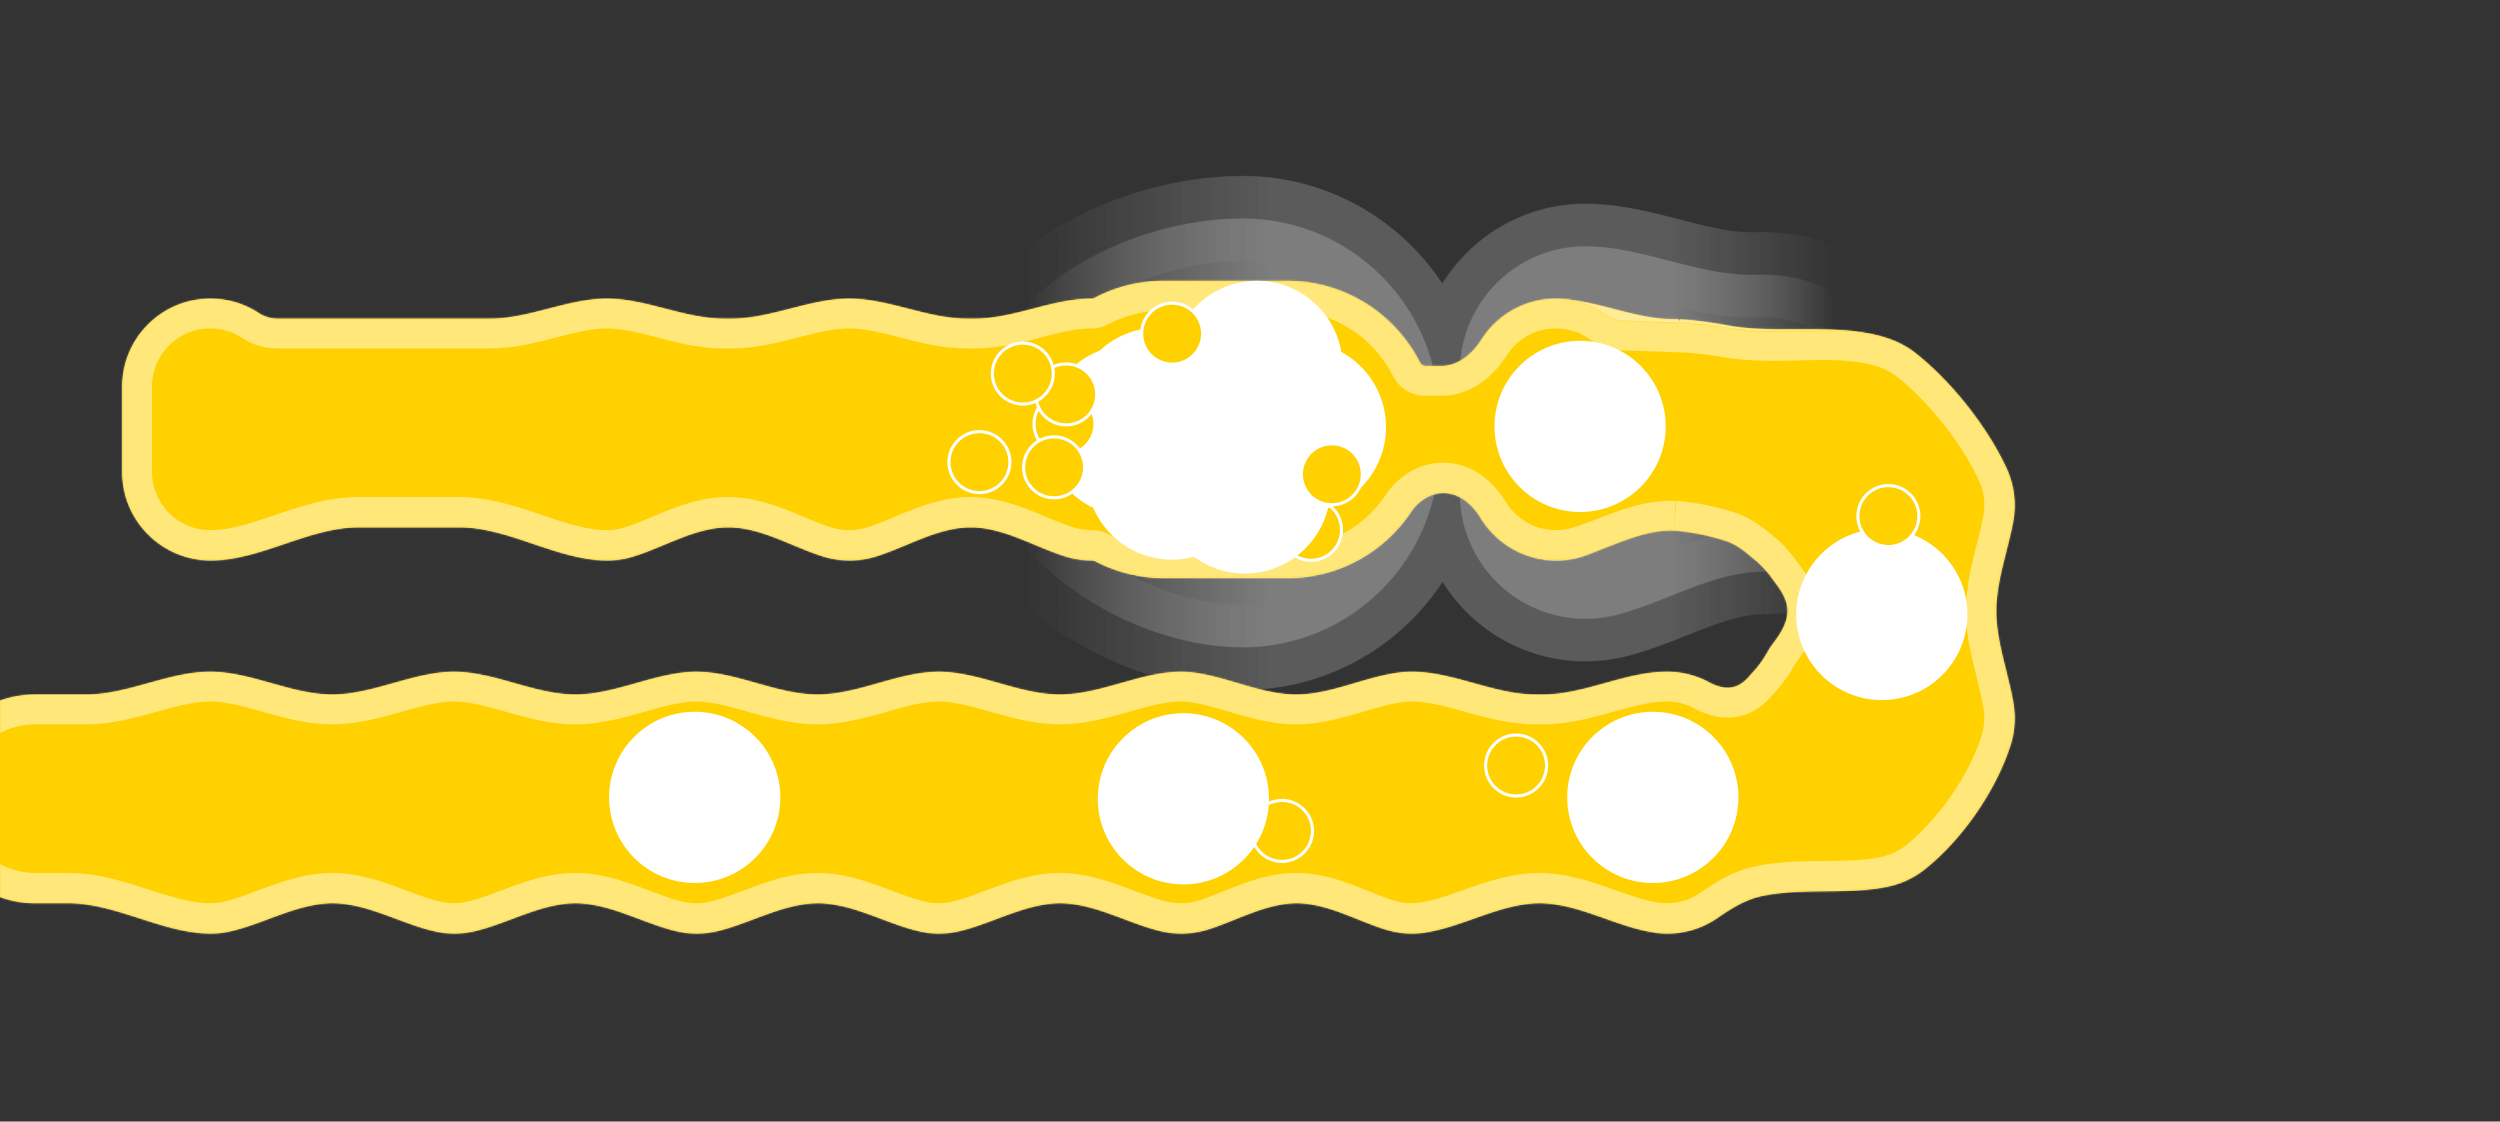 <svg width="1440" height="646" fill="none" xmlns="http://www.w3.org/2000/svg"><rect width="100%" height="100%" fill="#333333" stroke="none"/><g clip-path="url(#a)"><g opacity=".2"><mask id="d" maskUnits="userSpaceOnUse" x="536.002" y="101" width="591" height="297" fill="#000"><path fill="#fff" d="M536.002 101h591v297h-591z"/><path d="M715.984 126c53.771 0 98.768 37.557 110.194 87.87.798 3.517 3.853 6.13 7.46 6.13h1.715a5.678 5.678 0 0 0 5.678-5.679c.001-39.942 32.38-72.321 72.322-72.321 32.125 0 63.422 16.4 95.547 16.4h7.42l1.11.007c46.71.592 84.4 38.645 84.4 85.499 0 46.855-37.69 84.907-84.4 85.499l-1.11.007c-29.388 0-56.385 17.507-84.841 24.852a72.449 72.449 0 0 1-18.126 2.291c-39.942 0-72.322-32.381-72.322-72.323a5.803 5.803 0 0 0-5.803-5.803h-1.52c-3.588 0-6.622 2.608-7.397 6.11C815.104 335.148 769.965 373 715.984 373c-68.757 0-150.047-54.53-154.777-123.125a86.738 86.738 0 0 1-.205-5.969c0-12.199 2.555-23.802 7.159-34.302C591.227 156.997 658.543 126 715.984 126Z"/></mask><path d="M715.984 126c53.771 0 98.768 37.557 110.194 87.87.798 3.517 3.853 6.13 7.46 6.13h1.715a5.678 5.678 0 0 0 5.678-5.679c.001-39.942 32.38-72.321 72.322-72.321 32.125 0 63.422 16.4 95.547 16.4h7.42l1.11.007c46.71.592 84.4 38.645 84.4 85.499 0 46.855-37.69 84.907-84.4 85.499l-1.11.007c-29.388 0-56.385 17.507-84.841 24.852a72.449 72.449 0 0 1-18.126 2.291c-39.942 0-72.322-32.381-72.322-72.323a5.803 5.803 0 0 0-5.803-5.803h-1.52c-3.588 0-6.622 2.608-7.397 6.11C815.104 335.148 769.965 373 715.984 373c-68.757 0-150.047-54.53-154.777-123.125a86.738 86.738 0 0 1-.205-5.969c0-12.199 2.555-23.802 7.159-34.302C591.227 156.997 658.543 126 715.984 126Z" fill="url(#b)"/><path d="m1016.32 158.4.15-24.519-.07-.001h-.08v24.52Zm1.11.007.31-24.518-.08-.001-.08-.001-.15 24.52Zm0 170.998.15 24.52h.08l.08-.001-.31-24.519Zm-104.077 27.15-.001 24.52h.001v-24.52Zm-87.042-72.016-23.941-5.301 23.941 5.301Zm-.133-70.669-23.912 5.43 23.912-5.43ZM715.984 126v24.52c42.072 0 77.337 29.388 86.282 68.78l23.912-5.43 23.911-5.43c-13.906-61.234-68.634-106.96-134.105-106.96V126Zm117.654 94v24.52h1.715v-49.04h-1.715V220Zm7.393-5.679h24.521c0-26.399 21.401-47.801 47.801-47.801V142l-.001-24.52c-53.484 0-96.841 43.357-96.841 96.841h24.52ZM1008.9 158.4v24.521h7.42V133.88h-7.42v24.52Zm7.42 0-.15 24.52 1.1.007.16-24.52.15-24.52-1.11-.006-.15 24.519Zm1.11.007-.31 24.519c33.31.422 60.19 27.564 60.19 60.98h49.04c0-60.292-48.5-109.255-108.61-110.017l-.31 24.518Zm84.4 85.499h-24.52c0 33.417-26.88 60.559-60.19 60.981l.31 24.518.31 24.519c60.11-.762 108.61-49.725 108.61-110.018h-24.52Zm-84.4 85.499-.16-24.52-1.1.007.15 24.52.15 24.52 1.11-.007-.15-24.52Zm-85.951 24.859-6.128-23.742a47.916 47.916 0 0 1-11.998 1.512v49.041a96.949 96.949 0 0 0 24.255-3.069l-6.129-23.742Zm-18.126 2.291v-24.521c-26.4 0-47.801-21.401-47.801-47.802h-49.041c0 53.484 43.357 96.843 96.841 96.843l.001-24.52Zm-78.125-78.126v-24.521h-1.52v49.041h1.52v-24.52Zm-8.917 6.11-23.941-5.301c-8.773 39.623-44.149 69.242-86.386 69.242v49.04c65.726 0 120.628-46.084 134.267-107.68l-23.94-5.301Zm-265.104-34.664 24.462-1.687a62.43 62.43 0 0 1-.147-4.282h-49.04c0 2.57.088 5.123.263 7.656l24.462-1.687Zm-.205-5.969h24.52c0-8.746 1.827-17.001 5.095-24.456l-22.456-9.846-22.457-9.847c-5.939 13.546-9.222 28.496-9.222 44.149h24.52Zm7.159-34.302 22.456 9.846c8.732-19.915 26.593-37.217 50.093-49.734 23.429-12.481 50.669-19.196 75.274-19.196v-49.04c-32.836 0-67.974 8.783-98.33 24.953-30.286 16.132-57.615 40.632-71.95 73.324l22.457 9.847ZM715.984 373v-24.52c-28.404 0-60.841-11.486-86.654-30.912-25.922-19.507-41.941-44.432-43.661-69.38l-24.462 1.687-24.462 1.687c3.009 43.646 30 80.284 63.096 105.191 33.204 24.988 75.791 40.767 116.143 40.767V373Zm117.724-94.571v-24.521c-15.906 0-28.257 11.419-31.338 25.33l23.941 5.301 23.94 5.301c-1.529 6.906-7.812 13.109-16.543 13.109v-24.52Zm7.323 5.803h24.521c0-16.747-13.577-30.324-30.324-30.324v49.041c-10.337 0-18.717-8.38-18.717-18.717h24.52ZM913.353 142v24.52c12.407 0 25.209 3.172 41.635 7.42 15.285 3.952 34.194 8.981 53.912 8.981V133.88c-12.407 0-25.209-3.172-41.635-7.419-15.286-3.953-34.195-8.981-53.912-8.981V142Zm-78 78v24.52c16.678 0 30.199-13.52 30.199-30.199h-49.041c0-10.406 8.436-18.841 18.842-18.841V220Zm180.967 109.412v-24.52c-19.353 0-36.918 5.755-51.455 11.261-15.856 6.006-27.017 11.143-39.514 14.369l6.128 23.742 6.129 23.742c15.959-4.119 32.524-11.408 44.627-15.992 13.422-5.083 24.055-8.082 34.085-8.082v-24.52ZM826.178 213.87l-23.912 5.43c3.148 13.863 15.494 25.22 31.372 25.22v-49.04c8.664 0 14.901 6.132 16.451 12.96l-23.911 5.43Z" fill="url(#c)" fill-opacity=".5" mask="url(#d)"/></g><mask id="e" fill="#fff"><path d="M741.586 162c33.354 0 62.245 19.099 76.338 46.957.08.158.171.31.273.454.685.981 1.795 1.589 2.991 1.589h9.447c9.687 0 17.749-6.945 22.937-15.126 8.998-14.19 24.843-23.608 42.888-23.608 22.533 0 44.485 11.5 67.018 11.5h2.547a1.523 1.523 0 0 1 1.445 1.599l-2.97 58.401c3.043-59.833 3.072-59.921 3.097-59.92l.051.003.114.005.262.015a110.713 110.713 0 0 1 2.547.175c1.489.116 3.449.29 5.813.548a251.518 251.518 0 0 1 18.695 2.777c31.151 5.805 67.931-2.986 97.051 9.521a50.96 50.96 0 0 1 11.51 6.88c20.6 16.324 40.99 42.083 52.08 65.913a50.922 50.922 0 0 1 3.02 8.332 50.537 50.537 0 0 1 .9 22.326c-3.16 17.085-9.76 34.314-9.76 51.688 0 18.029 7.05 35.897 9.95 53.692 1.12 6.877.83 14.097-1.09 21.264a57.51 57.51 0 0 1-.68 2.329c-8.33 26.112-27.94 54.424-49.42 71.448-6.25 4.951-13.3 8.195-20.6 9.797-23.64 5.191-50.2.465-73.83 5.717-9.15 2.033-17.271 7.187-24.986 12.506a50.5 50.5 0 0 1-28.764 8.937c-2.732 0-5.413-.216-8.027-.632-22.154-3.52-43.124-16.794-65.556-16.794-22.431 0-43.401 13.274-65.555 16.794a51.044 51.044 0 0 1-8.026.632 50.739 50.739 0 0 1-15.063-2.273c-17.036-5.288-33.451-15.153-51.288-15.153-17.676 0-33.954 9.648-50.798 15.007a51.539 51.539 0 0 1-15.654 2.419c-4.282 0-8.443-.522-12.421-1.506-19.234-4.755-37.579-15.92-57.392-15.92-19.993 0-38.503 11.42-57.953 16.049a50.897 50.897 0 0 1-11.79 1.377c-4.06 0-8.009-.477-11.793-1.378-19.449-4.629-37.958-16.048-57.95-16.048-19.812 0-38.155 11.164-57.388 15.92a51.677 51.677 0 0 1-12.422 1.506c-4.283 0-8.443-.522-12.422-1.506-19.233-4.755-37.578-15.92-57.391-15.92-19.993 0-38.503 11.42-57.954 16.049a50.891 50.891 0 0 1-11.79 1.377c-3.898 0-7.694-.44-11.34-1.272-19.779-4.515-38.58-16.154-58.867-16.154-20.288 0-39.089 11.639-58.868 16.154a50.91 50.91 0 0 1-11.339 1.272c-27.552 0-54.09-17.426-81.642-17.426H20.547c-33.137 0-60-26.863-60-60s26.863-60 60-60h29.46c24.034 0 47.372-13.129 71.406-13.129.401 0 .8.005 1.199.014 23.256.539 45.745 13.115 69.008 13.115 23.262 0 45.752-12.576 69.008-13.115a53.05 53.05 0 0 1 2.818.011c22.981.721 45.176 13.104 68.168 13.104 22.789 0 44.753-12.104 67.522-13.081a52.368 52.368 0 0 1 4.497 0c22.767.978 44.73 13.081 67.518 13.081 22.991 0 45.184-12.382 68.164-13.104a54.57 54.57 0 0 1 3.24 0c22.981.721 45.176 13.104 68.168 13.104 22.789 0 44.754-12.104 67.522-13.081a52.403 52.403 0 0 1 7.847.253c20.505 2.214 40.184 12.828 60.809 12.828 20.809 0 40.681-10.858 61.39-12.885a51.424 51.424 0 0 1 5.005-.244c24.034 0 47.371 13.129 71.405 13.129h4.352c24.034 0 47.373-13.129 71.407-13.129 8.702 0 16.892 2.191 24.049 6.051 4.996 2.695 10.644 4.272 15.941 2.226 2.93-1.132 5.46-3.346 7.5-5.739.53-.625 1.08-1.239 1.64-1.842a59.718 59.718 0 0 0 8.52-11.62 50.376 50.376 0 0 1 3.66-5.593c4.18-5.564 8.11-11.655 8.11-18.618 0-6.535-3.88-12.144-7.85-17.331-.4-.515-.78-1.038-1.16-1.569a54.798 54.798 0 0 0-10.74-11.364 51.305 51.305 0 0 1-7.25-7.023 1.853 1.853 0 0 0-.64-.484c-9.872-4.514-20.492-7.308-29.139-8.919a131.373 131.373 0 0 0-9.709-1.453c-.459-.05-.856-.089-1.188-.12-16.505 0-31.52 9.258-46.834 15.413a50.59 50.59 0 0 1-18.91 3.641c-18.391 0-34.496-9.783-43.397-24.428C848.3 290.557 840.66 284 831.492 284c-7.674 0-14.495 4.545-18.757 10.927C797.404 317.881 771.261 333 741.586 333h-71c-14.258 0-27.7-3.491-39.52-9.663a4.597 4.597 0 0 0-2.129-.517 50.725 50.725 0 0 1-15.162-2.304c-18.154-5.678-35.543-16.75-54.564-16.75-18.849 0-36.091 10.827-54.036 16.592a51.539 51.539 0 0 1-15.791 2.462 51.539 51.539 0 0 1-15.791-2.462c-17.946-5.764-35.189-16.592-54.039-16.592-19.022 0-36.412 11.073-54.567 16.751a50.743 50.743 0 0 1-15.16 2.303c-28.751 0-56.367-19.054-85.119-19.054h-58.176c-28.752 0-56.367 19.054-85.119 19.054-28.028 0-50.749-22.721-50.749-50.749v-49.056c0-28.028 22.721-50.749 50.749-50.749a50.506 50.506 0 0 1 27.69 8.216c3.226 2.105 6.998 3.284 10.85 3.284h122.854c22.533 0 44.487-11.5 67.02-11.5 22.533 0 44.486 11.5 67.018 11.5h4.944c22.724 0 44.871-11.5 67.595-11.5 22.723 0 44.87 11.5 67.594 11.5h4.938c22.534 0 44.487-11.5 67.021-11.5a3.93 3.93 0 0 0 1.837-.451c11.89-6.267 25.437-9.815 39.812-9.815h71Z"/></mask><path d="M741.586 162c33.354 0 62.245 19.099 76.338 46.957.08.158.171.31.273.454.685.981 1.795 1.589 2.991 1.589h9.447c9.687 0 17.749-6.945 22.937-15.126 8.998-14.19 24.843-23.608 42.888-23.608 22.533 0 44.485 11.5 67.018 11.5h2.547a1.523 1.523 0 0 1 1.445 1.599l-2.97 58.401c3.043-59.833 3.072-59.921 3.097-59.92l.051.003.114.005.262.015a110.713 110.713 0 0 1 2.547.175c1.489.116 3.449.29 5.813.548a251.518 251.518 0 0 1 18.695 2.777c31.151 5.805 67.931-2.986 97.051 9.521a50.96 50.96 0 0 1 11.51 6.88c20.6 16.324 40.99 42.083 52.08 65.913a50.922 50.922 0 0 1 3.02 8.332 50.537 50.537 0 0 1 .9 22.326c-3.16 17.085-9.76 34.314-9.76 51.688 0 18.029 7.05 35.897 9.95 53.692 1.12 6.877.83 14.097-1.09 21.264a57.51 57.51 0 0 1-.68 2.329c-8.33 26.112-27.94 54.424-49.42 71.448-6.25 4.951-13.3 8.195-20.6 9.797-23.64 5.191-50.2.465-73.83 5.717-9.15 2.033-17.271 7.187-24.986 12.506a50.5 50.5 0 0 1-28.764 8.937c-2.732 0-5.413-.216-8.027-.632-22.154-3.52-43.124-16.794-65.556-16.794-22.431 0-43.401 13.274-65.555 16.794a51.044 51.044 0 0 1-8.026.632 50.739 50.739 0 0 1-15.063-2.273c-17.036-5.288-33.451-15.153-51.288-15.153-17.676 0-33.954 9.648-50.798 15.007a51.539 51.539 0 0 1-15.654 2.419c-4.282 0-8.443-.522-12.421-1.506-19.234-4.755-37.579-15.92-57.392-15.92-19.993 0-38.503 11.42-57.953 16.049a50.897 50.897 0 0 1-11.79 1.377c-4.06 0-8.009-.477-11.793-1.378-19.449-4.629-37.958-16.048-57.95-16.048-19.812 0-38.155 11.164-57.388 15.92a51.677 51.677 0 0 1-12.422 1.506c-4.283 0-8.443-.522-12.422-1.506-19.233-4.755-37.578-15.92-57.391-15.92-19.993 0-38.503 11.42-57.954 16.049a50.891 50.891 0 0 1-11.79 1.377c-3.898 0-7.694-.44-11.34-1.272-19.779-4.515-38.58-16.154-58.867-16.154-20.288 0-39.089 11.639-58.868 16.154a50.91 50.91 0 0 1-11.339 1.272c-27.552 0-54.09-17.426-81.642-17.426H20.547c-33.137 0-60-26.863-60-60s26.863-60 60-60h29.46c24.034 0 47.372-13.129 71.406-13.129.401 0 .8.005 1.199.014 23.256.539 45.745 13.115 69.008 13.115 23.262 0 45.752-12.576 69.008-13.115a53.05 53.05 0 0 1 2.818.011c22.981.721 45.176 13.104 68.168 13.104 22.789 0 44.753-12.104 67.522-13.081a52.368 52.368 0 0 1 4.497 0c22.767.978 44.73 13.081 67.518 13.081 22.991 0 45.184-12.382 68.164-13.104a54.57 54.57 0 0 1 3.24 0c22.981.721 45.176 13.104 68.168 13.104 22.789 0 44.754-12.104 67.522-13.081a52.403 52.403 0 0 1 7.847.253c20.505 2.214 40.184 12.828 60.809 12.828 20.809 0 40.681-10.858 61.39-12.885a51.424 51.424 0 0 1 5.005-.244c24.034 0 47.371 13.129 71.405 13.129h4.352c24.034 0 47.373-13.129 71.407-13.129 8.702 0 16.892 2.191 24.049 6.051 4.996 2.695 10.644 4.272 15.941 2.226 2.93-1.132 5.46-3.346 7.5-5.739.53-.625 1.08-1.239 1.64-1.842a59.718 59.718 0 0 0 8.52-11.62 50.376 50.376 0 0 1 3.66-5.593c4.18-5.564 8.11-11.655 8.11-18.618 0-6.535-3.88-12.144-7.85-17.331-.4-.515-.78-1.038-1.16-1.569a54.798 54.798 0 0 0-10.74-11.364 51.305 51.305 0 0 1-7.25-7.023 1.853 1.853 0 0 0-.64-.484c-9.872-4.514-20.492-7.308-29.139-8.919a131.373 131.373 0 0 0-9.709-1.453c-.459-.05-.856-.089-1.188-.12-16.505 0-31.52 9.258-46.834 15.413a50.59 50.59 0 0 1-18.91 3.641c-18.391 0-34.496-9.783-43.397-24.428C848.3 290.557 840.66 284 831.492 284c-7.674 0-14.495 4.545-18.757 10.927C797.404 317.881 771.261 333 741.586 333h-71c-14.258 0-27.7-3.491-39.52-9.663a4.597 4.597 0 0 0-2.129-.517 50.725 50.725 0 0 1-15.162-2.304c-18.154-5.678-35.543-16.75-54.564-16.75-18.849 0-36.091 10.827-54.036 16.592a51.539 51.539 0 0 1-15.791 2.462 51.539 51.539 0 0 1-15.791-2.462c-17.946-5.764-35.189-16.592-54.039-16.592-19.022 0-36.412 11.073-54.567 16.751a50.743 50.743 0 0 1-15.16 2.303c-28.751 0-56.367-19.054-85.119-19.054h-58.176c-28.752 0-56.367 19.054-85.119 19.054-28.028 0-50.749-22.721-50.749-50.749v-49.056c0-28.028 22.721-50.749 50.749-50.749a50.506 50.506 0 0 1 27.69 8.216c3.226 2.105 6.998 3.284 10.85 3.284h122.854c22.533 0 44.487-11.5 67.02-11.5 22.533 0 44.486 11.5 67.018 11.5h4.944c22.724 0 44.871-11.5 67.595-11.5 22.723 0 44.87 11.5 67.594 11.5h4.938c22.534 0 44.487-11.5 67.021-11.5a3.93 3.93 0 0 0 1.837-.451c11.89-6.267 25.437-9.815 39.812-9.815h71Z" fill="#FFD100"/><path d="m967.597 183.846.888-17.183-.049-.003-.05-.002-.789 17.188Zm.051.003.902-17.183h-.002l-.9 17.183Zm.114.005.929-17.18-.929 17.18Zm.262.015.985-17.178-.985 17.178Zm.666.04 1.099-17.171-1.099 17.171Zm1.881.135 1.338-17.154h-.001l-1.337 17.154Zm5.813.548 1.863-17.105-1.863 17.105Zm182.356 93.423 16.62-4.453v-.001l-16.62 4.454Zm0 148.97 16.62 4.454v-.001l-16.62-4.453ZM960.46 537.719v17.206-17.206Zm-147.164 0v17.206-17.206Zm-132.803 0v17.206-17.206Zm-139.556 0v17.206-17.206Zm-139.553 0v17.206-17.206Zm-139.557 0v17.206-17.206Zm-301.28-77.426H-56.66h17.206Zm301.28-73.129v-17.206 17.206Zm139.557 0v-17.206 17.206Zm139.553 0v-17.206 17.206Zm139.556 0v-17.206 17.206Zm292.608-81.825 3.151-16.915-3.151 16.915Zm-9.709-1.453 1.863-17.105h-.001l-1.862 17.105ZM896.46 322.82v17.206-17.206ZM741.586 333v17.206V333Zm-252.202-10.18v17.206-17.206ZM121.413 172.266V155.06v17.206ZM670.586 162v-17.206V162Zm-521.483 18.482-9.403 14.41 9.403-14.41Zm481.963 142.855-7.964 15.252 7.964-15.252Zm181.669-28.41 14.309 9.556-14.309-9.556Zm102.635 24.252-6.417-15.965 6.417 15.965Zm102.74 57.061-14.99-8.435 14.99 8.435Zm-33.601 16.975-8.167 15.145 8.167-15.145Zm-306.264-6.003-.738-17.19.738 17.19Zm-274.612 0-.738 17.19.738-17.19Zm-4.497 0-.738-17.19.738 17.19Zm-135.69-.023-.539 17.198.539-17.198Zm-2.818-.011-.399-17.201.399 17.201ZM132.752 536.447l-3.829-16.775 3.829 16.775Zm720.311-238.055-14.704 8.936 14.704-8.936Zm-300.336 237.95-3.983-16.739 3.983 16.739Zm115.345-.129-4.13 16.703 4.13-16.703Zm334.808-221.471-13.139 11.115 13.139-11.115Zm17.99 18.387-14.05 9.93 14.05-9.93ZM821.322 537.087l-2.7-16.992 2.7 16.992Zm200.708-202.389-13.66 10.465 13.66-10.465Zm-69.597 202.389-2.701 16.993 2.701-16.993Zm69.337-166.44-13.75-10.346 13.75 10.346Zm-32.546 158.135-9.767-14.166 9.767 14.166Zm-715.607 7.56-3.983-16.739 3.983 16.739Zm886.023-236.001-16.92-3.129 16.92 3.129ZM630.774 171.815l-8.023-15.221 8.023 15.221Zm524.946 97.868-15.6 7.258 15.6-7.258ZM529.144 536.341l-3.984 16.739 3.984-16.739Zm13.411-149.152-.539 17.198.539-17.198ZM1092.13 196.89l-6.79 15.809 6.79-15.809Zm-84.18 192.812-13.11-11.147 13.11 11.147Zm150.11 39.612 16.39 5.229-16.39-5.229Zm-304.488-233.44-14.531-9.215 14.531 9.215Zm113.898-10.509-17.183-.874 17.183.874ZM250.487 536.447l-3.829 16.774 3.829-16.774Zm909.343-130.726 16.98-2.767-16.98 2.767Zm-794.843-85.204-5.135-16.422 5.135 16.422Zm452.937-111.56-15.353 7.767 15.353-7.767ZM741.586 162v17.206c26.616 0 49.706 15.224 60.985 37.518l15.353-7.767 15.354-7.767c-16.908-33.421-51.601-56.396-91.692-56.396V162Zm79.602 49v17.206h9.447v-34.412h-9.447V211Zm32.384-15.126 14.53 9.214c5.976-9.423 16.45-15.616 28.358-15.616V155.06c-24.182 0-45.399 12.644-57.419 31.599l14.531 9.215Zm109.906-12.108v17.206h2.547V166.56h-2.547v17.206Zm3.992 1.599-17.183-.874-2.971 58.401 17.184.874 17.184.874 2.97-58.401-17.184-.874Zm-2.97 58.401 17.184.874c1.522-29.918 2.289-44.888 2.679-52.377.196-3.756.295-5.596.346-6.491l.029-.497c-.003.03-.01.13-.024.268a17.172 17.172 0 0 1-1.396 5.29 17.196 17.196 0 0 1-6.49 7.532c-4.754 3.023-9.408 2.697-10.021 2.669l.79-17.188.789-17.188c-.613-.028-5.268-.355-10.023 2.669a17.214 17.214 0 0 0-7.903 12.924c-.016.171-.028.316-.035.406-.023.309-.047.707-.073 1.158-.056.992-.159 2.913-.354 6.658-.392 7.513-1.16 22.504-2.682 52.419l17.184.874Zm3.097-59.92-.889 17.183a1.091 1.091 0 0 1-.043-.003l-.025-.001-.024-.001h-.003.007l.042.002.036.002.051.003.899-17.182.9-17.183.037.002a.179.179 0 0 0 .021.001l.012.001h-.006l-.016-.001-.034-.002-.03-.002-.047-.002-.888 17.183Zm.051.003-.901 17.182a2.094 2.094 0 0 1 .069.004h.017l.929-17.181.929-17.18a6.707 6.707 0 0 0-.112-.006l-.026-.002h-.003l-.902 17.183Zm.114.005-.929 17.181.207.012.984-17.178.985-17.178-.318-.017-.929 17.18Zm.262.015-.984 17.178.552.033 1.098-17.171 1.099-17.171c-.311-.02-.578-.035-.78-.047l-.985 17.178Zm.666.04-1.098 17.171c.418.027.968.065 1.642.118l1.337-17.154 1.337-17.154a148.77 148.77 0 0 0-2.119-.152l-1.099 17.171Zm1.881.135-1.337 17.154c1.325.103 3.109.262 5.287.499l1.863-17.105 1.863-17.105a207.95 207.95 0 0 0-6.338-.597l-1.338 17.154Zm5.813.548-1.863 17.105a234.084 234.084 0 0 1 17.407 2.587l3.151-16.915 3.151-16.915a268.42 268.42 0 0 0-19.983-2.967l-1.863 17.105Zm115.746 12.298-6.79 15.809a33.482 33.482 0 0 1 7.61 4.556l10.69-13.485 10.69-13.486a68.219 68.219 0 0 0-15.41-9.203l-6.79 15.809Zm63.59 72.793-15.6 7.258a33.788 33.788 0 0 1 2 5.527l16.62-4.453 16.62-4.454a69.065 69.065 0 0 0-4.04-11.137l-15.6 7.259Zm3.02 8.332-16.62 4.453a33.148 33.148 0 0 1 .6 14.744l16.92 3.129 16.92 3.129a67.632 67.632 0 0 0-1.2-29.908l-16.62 4.453Zm1.09 127.706-16.98 2.767c.73 4.519.55 9.277-.73 14.044l16.62 4.453 16.62 4.453a67.569 67.569 0 0 0 1.45-28.484l-16.98 2.767Zm-1.09 21.264-16.62-4.453c-.14.525-.29 1.042-.45 1.552l16.39 5.23 16.39 5.229c.33-1.023.63-2.058.91-3.104l-16.62-4.454Zm-50.1 73.777-10.69-13.485a33.29 33.29 0 0 1-13.6 6.476l3.69 16.806 3.69 16.806c9.8-2.15 19.25-6.507 27.6-13.118l-10.69-13.485Zm-119.416 28.02-9.767-14.166c-5.395 3.72-11.916 5.897-18.997 5.897v34.412a67.706 67.706 0 0 0 38.53-11.977l-9.766-14.166Zm-28.764 8.937v-17.206a33.93 33.93 0 0 1-5.327-.418l-2.7 16.992-2.701 16.993c3.505.557 7.089.845 10.728.845v-17.206Zm-139.138-.632-2.7-16.992a33.926 33.926 0 0 1-5.326.418v34.412c3.639 0 7.223-.288 10.727-.845l-2.701-16.993Zm-8.026.632v-17.206c-3.496 0-6.836-.529-9.962-1.5l-5.101 16.433-5.101 16.432a67.943 67.943 0 0 0 20.164 3.047v-17.206ZM696.147 535.3l-5.217-16.396a34.32 34.32 0 0 1-10.437 1.609v34.412a68.758 68.758 0 0 0 20.871-3.229l-5.217-16.396Zm-15.654 2.419v-17.206c-2.879 0-5.654-.351-8.291-1.003l-4.13 16.703-4.13 16.703a68.907 68.907 0 0 0 16.551 2.009v-17.206Zm-127.766-1.377-3.983-16.739c-2.489.592-5.1.91-7.808.91l.001 17.206v17.206a68.06 68.06 0 0 0 15.773-1.845l-3.983-16.738Zm-11.79 1.377v-17.206c-2.709 0-5.321-.318-7.809-.91l-3.984 16.738-3.984 16.739a68.088 68.088 0 0 0 15.777 1.845v-17.206Zm-127.131-1.506-4.13-16.703a34.502 34.502 0 0 1-8.292 1.003v34.412c5.686 0 11.233-.694 16.553-2.009l-4.131-16.703Zm-12.422 1.506v-17.206c-2.88 0-5.654-.351-8.292-1.003l-4.13 16.703-4.129 16.703a68.9 68.9 0 0 0 16.551 2.009v-17.206Zm-127.767-1.377-3.983-16.739c-2.488.592-5.099.91-7.807.91v34.412c5.411 0 10.695-.636 15.773-1.845l-3.983-16.738Zm-11.79 1.377v-17.206c-2.601 0-5.112-.293-7.511-.841l-3.829 16.775-3.829 16.774a68.058 68.058 0 0 0 15.169 1.704v-17.206Zm-129.075-1.272-3.829-16.775a33.662 33.662 0 0 1-7.51.841v34.412a68.1 68.1 0 0 0 15.168-1.704l-3.829-16.774Zm-92.98-16.154v-17.206H20.546v34.412H39.77v-17.206Zm-19.225 0v-17.206c-23.635 0-42.794-19.16-42.794-42.794H-56.66c0 42.64 34.566 77.206 77.206 77.206v-17.206Zm-60-60h17.206c0-23.634 19.16-42.794 42.794-42.794v-34.412c-42.64 0-77.206 34.567-77.206 77.206h17.206Zm60-60v17.206h29.46v-34.412h-29.46v17.206Zm100.866-13.129v17.206c.268 0 .534.003.8.009l.399-17.201.399-17.201a65.374 65.374 0 0 0-1.598-.019v17.206Zm139.215.014.399 17.201c.265-.006.532-.009.8-.009v-34.412c-.534 0-1.067.006-1.598.019l.399 17.201Zm1.199-.014v17.206c.362 0 .722.006 1.08.017l.539-17.198.539-17.197a67.291 67.291 0 0 0-2.158-.034v17.206Zm137.309.048.737 17.19c.5-.021 1.003-.032 1.511-.032v-34.412c-1 0-1.995.021-2.986.064l.738 17.19Zm2.248-.048v17.206c.507 0 1.011.011 1.511.032l.738-17.19.738-17.19a68.91 68.91 0 0 0-2.987-.064v17.206Zm137.931.025.54 17.198a35.24 35.24 0 0 1 1.082-.017v-34.412c-.723 0-1.444.011-2.162.034l.54 17.197Zm1.622-.025-.001 17.206c.362 0 .722.006 1.08.017l.539-17.198.54-17.197a67.383 67.383 0 0 0-2.158-.034v17.206Zm137.308.048.737 17.19c.5-.021 1.004-.032 1.511-.032v-34.412c-.999 0-1.995.021-2.986.064l.738 17.19Zm2.248-.048v17.206c1.274 0 2.525.069 3.752.201l1.847-17.106 1.847-17.107a69.263 69.263 0 0 0-7.446-.4v17.206Zm127.798.244 1.677 17.124c1.09-.107 2.2-.162 3.328-.162v-34.412c-2.249 0-4.478.11-6.681.326l1.676 17.124Zm76.41 12.885v17.206h4.352v-34.412h-4.352v17.206Zm75.759-13.129v17.206c5.78 0 11.171 1.449 15.882 3.99l8.167-15.145 8.167-15.144a67.718 67.718 0 0 0-32.216-8.113v17.206Zm47.49 2.538 13.1 11.147c.35-.412.72-.817 1.09-1.215l-12.55-11.774-12.544-11.773a67.387 67.387 0 0 0-2.206 2.468l13.11 11.147Zm10.16-13.462 15 8.435a33.334 33.334 0 0 1 2.4-3.682l-13.74-10.346-13.75-10.346a65.889 65.889 0 0 0-4.9 7.504l14.99 8.435Zm3.92-41.542 13.66-10.466c-.26-.339-.52-.683-.76-1.033l-14.06 9.93-14.05 9.93a76.54 76.54 0 0 0 1.55 2.104l13.66-10.465Zm-11.9-12.933 10.69-13.485a33.68 33.68 0 0 1-4.81-4.654l-13.13 11.116-13.139 11.115a68.264 68.264 0 0 0 9.706 9.393l10.683-13.485Zm-7.89-7.507 7.16-15.648c-11.542-5.275-23.611-8.409-33.148-10.186l-3.151 16.915-3.152 16.915c7.759 1.445 16.929 3.899 25.138 7.652l7.153-15.648Zm-29.139-8.919 3.151-16.915a148.702 148.702 0 0 0-10.997-1.643l-1.863 17.105-1.863 17.105c1.777.193 4.723.574 8.42 1.263l3.152-16.915Zm-9.709-1.453 1.862-17.105a96.081 96.081 0 0 0-1.422-.144l-1.628 17.129-1.628 17.128c.299.029.608.059.953.097l1.863-17.105Zm-48.022 15.293-6.417-15.965a33.379 33.379 0 0 1-12.493 2.4v34.412c8.92 0 17.477-1.728 25.327-4.882l-6.417-15.965Zm-18.91 3.641v-17.206c-12.135 0-22.783-6.433-28.694-16.158l-14.703 8.936-14.704 8.936c11.892 19.566 33.454 32.698 58.101 32.698V322.82Zm-83.725-27.893-14.308-9.557c-12.275 18.379-33.155 30.424-56.841 30.424v34.412c35.664 0 67.071-18.193 85.458-45.723l-14.309-9.556ZM741.586 333v-17.206h-71v34.412h71V333Zm-71 0v-17.206c-11.418 0-22.134-2.79-31.555-7.709l-7.965 15.252-7.964 15.252c14.219 7.424 30.386 11.617 47.484 11.617V333Zm-41.649-10.18v-17.206c-3.52 0-6.881-.536-10.026-1.52l-5.136 16.422-5.135 16.422a67.92 67.92 0 0 0 20.297 3.088V322.82Zm-123.762-2.462-5.263-16.381a34.334 34.334 0 0 1-10.528 1.637v34.412a68.768 68.768 0 0 0 21.054-3.286l-5.263-16.382Zm-15.791 2.462v-17.206a34.34 34.34 0 0 1-10.529-1.637l-5.262 16.381-5.262 16.382a68.762 68.762 0 0 0 21.053 3.286V322.82Zm-124.397-2.303-5.135-16.422a33.522 33.522 0 0 1-10.025 1.519v34.412a67.912 67.912 0 0 0 20.295-3.088l-5.135-16.421Zm-100.279-16.751V286.56h-58.176v34.412h58.176v-17.206ZM121.413 322.82v-17.206c-18.525 0-33.543-15.018-33.543-33.543H53.458c0 37.531 30.425 67.955 67.955 67.955V322.82Zm-50.749-50.749H87.87v-49.056H53.458v49.056h17.206Zm0-49.056H87.87c0-18.525 15.018-33.543 33.543-33.543V155.06c-37.53 0-67.955 30.424-67.955 67.955h17.206Zm50.749-50.749v17.206c6.776 0 13.034 1.992 18.287 5.42l9.403-14.41 9.402-14.41a67.71 67.71 0 0 0-37.092-11.012v17.206Zm38.54 11.5v17.206h122.854V166.56H159.953v17.206Zm256.892 0v17.206h4.944V166.56h-4.944v17.206Zm140.133 0v17.206h4.938V166.56h-4.938v17.206Zm73.796-11.951 8.023 15.221c9.477-4.995 20.277-7.83 31.789-7.83v-34.412c-17.238 0-33.531 4.261-47.835 11.8l8.023 15.221ZM670.586 162v17.206h71v-34.412h-71V162Zm-181.202 10.266v17.206c8.819 0 17.912 2.235 29.525 5.211 10.822 2.774 24.165 6.289 38.069 6.289V166.56c-8.819 0-17.912-2.235-29.525-5.212-10.822-2.773-24.165-6.288-38.069-6.288v17.206Zm-67.595 11.5v17.206c13.905 0 27.247-3.515 38.069-6.289 11.614-2.976 20.707-5.211 29.526-5.211V155.06c-13.905 0-27.247 3.515-38.069 6.288-11.614 2.977-20.706 5.212-29.526 5.212v17.206Zm-71.962-11.5v17.206c8.702 0 17.682 2.224 29.203 5.202 10.722 2.772 23.985 6.298 37.815 6.298V166.56c-8.702 0-17.681-2.224-29.202-5.203-10.722-2.771-23.985-6.297-37.816-6.297v17.206Zm-67.02 11.5v17.206c13.831 0 27.094-3.526 37.816-6.298 11.522-2.978 20.502-5.202 29.204-5.202V155.06c-13.831 0-27.094 3.526-37.816 6.297-11.522 2.979-20.502 5.203-29.204 5.203v17.206Zm-133.704-3.284-9.403 14.41c5.879 3.836 12.894 6.08 20.253 6.08V166.56c-.345 0-.874-.113-1.448-.488l-9.402 14.41Zm57.429 123.284V286.56c-17.703 0-34.527 5.855-48.07 10.433-14.64 4.949-26.001 8.621-37.049 8.621v34.412c17.703 0 34.527-5.855 48.07-10.433 14.64-4.949 26-8.621 37.049-8.621v-17.206Zm267.061 16.592 5.262-16.381c-8.567-2.752-15.046-6.012-25.765-10.136-9.513-3.659-20.91-7.281-33.536-7.281v34.412c6.224 0 12.873 1.791 21.181 4.987 7.101 2.732 18.217 7.768 27.596 10.781l5.262-16.382Zm85.618-16.592V286.56c-12.626 0-24.022 3.622-33.534 7.281-10.719 4.124-17.197 7.383-25.765 10.136l5.263 16.381 5.263 16.382c9.377-3.013 20.494-8.05 27.594-10.781 8.307-3.196 14.956-4.987 21.179-4.987v-17.206Zm54.564 16.75 5.136-16.422c-8.489-2.655-15.2-5.998-25.887-10.13-9.564-3.698-21.065-7.404-33.813-7.404v34.412c6.273 0 12.977 1.83 21.402 5.088 7.301 2.823 18.361 7.855 28.027 10.878l5.135-16.422Zm17.291 2.821 7.965-15.252a21.807 21.807 0 0 0-10.095-2.471l.001 17.206v17.206c-1.936 0-3.949-.453-5.835-1.437l7.964-15.252ZM831.492 284v-17.206c-14.733 0-26.415 8.619-33.065 18.576l14.308 9.557 14.309 9.556c1.873-2.806 3.833-3.277 4.448-3.277V284Zm130.712 19.766V286.56c-11.427 0-21.666 3.203-30.238 6.622-4.297 1.714-8.483 3.614-12.25 5.324-3.892 1.767-7.348 3.336-10.763 4.708l6.417 15.965 6.417 15.965c4.243-1.706 8.406-3.602 12.152-5.303 3.871-1.757 7.342-3.325 10.776-4.695 6.891-2.749 12.411-4.174 17.489-4.174v-17.206Zm47.386 84.094 12.55 11.774a77.109 77.109 0 0 0 10.97-14.959l-15-8.435-14.99-8.435a43.005 43.005 0 0 1-6.074 8.282l12.544 11.773Zm-25.081 5.355-8.167 15.145c6.65 3.586 18.017 7.88 30.308 3.131l-6.2-16.05-6.204-16.049c.354-.137.689-.2.939-.218.233-.016.302.011.167-.013a5.424 5.424 0 0 1-.929-.277 14.432 14.432 0 0 1-1.747-.813l-8.167 15.144Zm-95.456 7.078v17.206c14.762 0 28.889-4.027 40.299-7.189 12.276-3.403 21.835-5.94 31.108-5.94v-34.412c-14.762 0-28.889 4.027-40.299 7.189-12.276 3.403-21.835 5.94-31.108 5.94v17.206Zm-202.961-12.828-1.847 17.106c8.361.903 16.613 3.517 27.395 6.658 10.047 2.926 22.239 6.27 35.261 6.27v-34.412c-7.603 0-15.562-1.963-25.638-4.898-9.34-2.72-21.18-6.52-33.324-7.831l-1.847 17.107Zm-75.369 12.828v17.206c14.117 0 27.506-3.743 38.43-6.818 11.724-3.299 20.844-5.893 29.829-6.279l-.737-17.19-.738-17.19c-13.782.591-27.029 4.538-37.676 7.534-11.448 3.222-20.435 5.531-29.108 5.531v17.206Zm-139.572 0v17.206c14.241 0 27.773-3.829 38.757-6.927 11.806-3.33 20.966-5.903 29.947-6.185l-.54-17.198-.54-17.197c-13.999.439-27.426 4.418-38.209 7.46-11.605 3.273-20.665 5.635-29.415 5.635v17.206Zm-67.518-13.081-.738 17.19c8.986.386 18.105 2.98 29.828 6.28 10.923 3.074 24.312 6.817 38.428 6.817v-34.412c-8.672 0-17.659-2.309-29.105-5.53-10.647-2.997-23.893-6.943-37.675-7.535l-.738 17.19Zm-72.019 13.081v17.206c14.116 0 27.506-3.743 38.43-6.818 11.723-3.299 20.843-5.893 29.829-6.279l-.737-17.19-.738-17.19c-13.782.591-27.029 4.538-37.677 7.534-11.447 3.222-20.435 5.531-29.107 5.531v17.206Zm-68.168-13.104-.539 17.198c8.981.282 18.141 2.854 29.948 6.184 10.984 3.098 24.517 6.928 38.759 6.928v-34.412c-8.751 0-17.811-2.362-29.418-5.636-10.783-3.041-24.211-7.02-38.211-7.459l-.539 17.197Zm-71.826 13.104v17.206c14.377 0 28.063-3.881 39.157-6.996 11.928-3.349 21.192-5.914 30.25-6.124l-.399-17.201-.399-17.201c-14.199.329-27.808 4.322-38.754 7.395-11.78 3.308-20.97 5.715-29.855 5.715v17.206Zm-69.008-13.115-.399 17.201c9.057.21 18.321 2.775 30.249 6.124 11.095 3.115 24.781 6.996 39.158 6.996v-34.412c-8.886 0-18.076-2.407-29.855-5.715-10.947-3.073-24.556-7.066-38.754-7.395l-.399 17.201Zm-72.606 13.115v17.206c14.762 0 28.889-4.027 40.299-7.189 12.276-3.403 21.835-5.94 31.108-5.94v-34.412c-14.762 0-28.889 4.027-40.299 7.189-12.276 3.403-21.835 5.94-31.108 5.94v17.206Zm141.614 120v-17.206c-13.272 0-25.39 3.8-35.422 7.39-10.893 3.898-18.719 7.242-27.275 9.195l3.829 16.775 3.829 16.774c11.223-2.561 22.687-7.294 31.211-10.344 9.386-3.359 16.812-5.378 23.828-5.378v-17.206Zm197.342 15.92 4.13-16.703c-8.494-2.1-16.07-5.399-26.814-9.241-9.861-3.527-21.711-7.182-34.707-7.182v34.412c6.817 0 14.045 1.927 23.119 5.172 8.19 2.929 19.403 7.59 30.143 10.245l4.129-16.703Zm464.101-237.821 14.703-8.936c-6.239-10.265-18.494-22.662-36.274-22.662v34.412c.309 0 1.078.079 2.41 1.034 1.414 1.013 3.029 2.738 4.457 5.088l14.704-8.936ZM471.194 520.293v-17.206c-12.996 0-24.846 3.655-34.705 7.181-10.744 3.843-18.319 7.141-26.813 9.242l4.13 16.703 4.131 16.703c10.738-2.656 21.951-7.317 30.14-10.245 9.073-3.245 16.3-5.172 23.117-5.172v-17.206Zm139.486 0v-17.206c-13.119 0-25.083 3.74-34.997 7.302-10.787 3.875-18.457 7.196-26.939 9.214l3.983 16.739 3.983 16.738c10.968-2.609 22.278-7.313 30.607-10.305 9.202-3.306 16.49-5.276 23.363-5.276v-17.206Zm57.392 15.92 4.13-16.703c-8.495-2.1-16.071-5.399-26.815-9.241-9.86-3.527-21.711-7.182-34.707-7.182v34.412c6.817 0 14.046 1.927 23.119 5.172 8.19 2.929 19.404 7.59 30.143 10.245l4.13-16.703Zm78.873-15.92v-17.206c-11.882 0-22.638 3.239-31.647 6.55-10.319 3.793-16.09 6.633-24.368 9.267l5.217 16.396 5.217 16.396c8.567-2.725 19.357-7.389 25.806-9.76 7.76-2.852 13.981-4.437 19.775-4.437v-17.206Zm255.935-205.551 13.13-11.116a19.037 19.037 0 0 0-6.61-5.016l-7.16 15.648-7.153 15.648a15.38 15.38 0 0 1-5.346-4.049l13.139-11.115ZM798.233 535.446l5.101-16.433c-8.158-2.532-14.237-5.481-24.481-9.266-9.057-3.347-19.911-6.66-31.908-6.66v34.412c5.84 0 12.112 1.619 19.981 4.527 6.682 2.469 17.329 7.097 26.206 9.852l5.101-16.432Zm222.637-202.317 14.06-9.93a72.414 72.414 0 0 0-14.11-14.919l-10.69 13.485-10.683 13.485a37.698 37.698 0 0 1 7.373 7.809l14.05-9.93ZM886.877 520.293v-17.206c-14.375 0-27.635 4.244-38.529 8.03-11.747 4.082-20.581 7.524-29.726 8.978l2.7 16.992 2.701 16.993c13.008-2.067 25.736-7.023 35.62-10.457 10.737-3.732 19.178-6.124 27.234-6.124v-17.206Zm143.003-168.264h17.2c0-13.075-7.71-22.991-11.39-27.797l-13.66 10.466-13.66 10.465c1.91 2.495 3.05 4.145 3.75 5.523.64 1.247.55 1.575.55 1.343h17.21Zm-77.447 185.058 2.7-16.992c-9.145-1.454-17.979-4.896-29.726-8.978-10.894-3.786-24.155-8.03-38.53-8.03v34.412c8.057 0 16.498 2.392 27.234 6.124 9.885 3.434 22.613 8.39 35.621 10.457l2.701-16.993Zm69.337-166.44 13.74 10.346c4.17-5.535 11.57-15.733 11.57-28.964h-34.41c0 .168-.03.832-.75 2.3-.76 1.571-1.99 3.428-3.9 5.972l13.75 10.346Zm-7.56 145.629-3.73-16.796c-12.744 2.832-23.306 9.816-31.023 15.136l9.767 14.166 9.766 14.166c7.71-5.318 13.4-8.641 18.95-9.875l-3.73-16.797Zm-682.639 4.017v-17.206c-13.12 0-25.084 3.74-34.998 7.302-10.787 3.875-18.457 7.196-26.939 9.214l3.983 16.739 3.983 16.738c10.968-2.609 22.279-7.313 30.608-10.305 9.202-3.306 16.489-5.276 23.363-5.276v-17.206Zm415.33-120v17.206c13.14 0 25.457-3.422 35.558-6.373 10.851-3.17 19.148-5.776 27.509-6.594l-1.677-17.124-1.676-17.124c-12.349 1.208-24.343 5.046-33.807 7.811-10.215 2.985-18.239 4.992-25.907 4.992v17.206Zm412.739-99.952-16.92-3.129c-1.48 8.017-3.59 15.228-5.88 24.887-2.13 8.962-4.17 19.188-4.17 29.93h34.41c0-6.632 1.27-13.708 3.24-21.975 1.79-7.571 4.57-17.517 6.24-26.584l-16.92-3.129ZM628.937 172.266l-.001 17.206c3.361 0 6.755-.799 9.861-2.436l-8.023-15.221-8.023-15.221a13.273 13.273 0 0 1 6.186-1.534v17.206Zm474.703 31.504-10.69 13.485c18.52 14.672 37.22 38.304 47.17 59.686l15.6-7.258 15.6-7.259c-12.23-26.277-34.31-54.163-56.99-72.14l-10.69 13.486ZM529.144 536.341l3.984-16.738c-8.482-2.019-16.152-5.339-26.938-9.214-9.914-3.562-21.878-7.302-34.996-7.302v34.412c6.873 0 14.16 1.97 23.361 5.275 8.328 2.992 19.638 7.696 30.605 10.306l3.984-16.739Zm13.411-149.152-.539 17.198c8.982.282 18.141 2.854 29.948 6.184 10.985 3.098 24.517 6.928 38.759 6.928v-34.412c-8.75 0-17.811-2.362-29.417-5.636-10.784-3.041-24.212-7.02-38.211-7.459l-.54 17.197Zm19.361-203.423v17.206c13.831 0 27.095-3.526 37.817-6.298 11.521-2.978 20.501-5.202 29.204-5.202V155.06c-13.831 0-27.095 3.526-37.817 6.297-11.521 2.979-20.501 5.203-29.204 5.203v17.206Zm433.163 3.603-3.151 16.915c17.562 3.272 36.922 2.454 52.342 2.538 16.62.091 29.98 1.117 41.07 5.877l6.79-15.809 6.79-15.809c-18.04-7.747-37.62-8.579-54.46-8.671-18.03-.098-32.64.577-46.23-1.956l-3.151 16.915Zm5.371 208.072 6.2 16.05c6.65-2.569 11.41-7.116 14.4-10.642l-13.1-11.147-13.11-11.147c-.451.532-.798.85-.994 1.005-.2.159-.076.016.4-.168l6.204 16.049Zm87.59 115.118-3.69-16.806c-9.77 2.146-20.49 2.309-33.4 2.437-12.2.12-26.59.205-40.47 3.29l3.73 16.796 3.73 16.797c9.75-2.167 20.46-2.346 33.35-2.473 12.18-.12 26.57-.19 40.44-3.235l-3.69-16.806ZM896.46 172.266v17.206c8.702 0 17.682 2.224 29.203 5.202 10.721 2.772 23.985 6.298 37.815 6.298V166.56c-8.702 0-17.681-2.224-29.202-5.203-10.722-2.771-23.985-6.297-37.816-6.297v17.206ZM121.413 537.719v-17.206c-10.6 0-21.505-3.361-35.545-7.884-13.005-4.19-29.145-9.542-46.097-9.542v34.412c10.6 0 21.505 3.361 35.545 7.884 13.005 4.19 29.145 9.542 46.097 9.542v-17.206Zm696.784-328.308-14.099 9.863c3.731 5.333 9.98 8.932 17.09 8.932v-34.412a13.54 13.54 0 0 1 11.107 5.754l-14.098 9.863Zm339.863 219.903-16.39-5.23c-7.29 22.843-24.9 48.285-43.72 63.193l10.69 13.485 10.69 13.485c24.15-19.14 45.75-50.321 55.12-79.704l-16.39-5.229ZM349.827 322.82v-17.206c-11.048 0-22.408-3.672-37.049-8.621-13.543-4.578-30.367-10.433-48.07-10.433v34.412c11.049 0 22.409 3.672 37.05 8.621 13.543 4.578 30.366 10.433 48.069 10.433V322.82ZM830.635 211v17.206c18.288 0 30.917-12.788 37.467-23.118l-14.53-9.214-14.531-9.215c-1.681 2.65-3.549 4.633-5.23 5.83-1.6 1.138-2.621 1.305-3.176 1.305V211Zm135.39-27.234-.87 17.184c-8.651-.439-15.308-7.808-14.868-16.459l17.183.874 17.184.874c.526-10.332-7.425-19.134-17.758-19.657l-.871 17.184ZM250.487 536.447l3.829-16.775c-8.555-1.953-16.382-5.297-27.275-9.195-10.031-3.59-22.15-7.39-35.421-7.39v34.412c7.015 0 14.441 2.019 23.827 5.378 8.524 3.05 19.988 7.783 31.211 10.344l3.829-16.774Zm562.809-149.283v17.206c9.272 0 18.831 2.537 31.107 5.94 11.41 3.162 25.537 7.189 40.298 7.189v-34.412c-9.272 0-18.831-2.537-31.107-5.939-11.41-3.163-25.537-7.19-40.298-7.19v17.206Zm336.584-35.135h-17.21c0 11.112 2.17 21.699 4.36 30.912 2.33 9.835 4.5 17.461 5.82 25.547l16.98-2.767 16.98-2.767c-1.58-9.709-4.39-19.914-6.3-27.968-2.07-8.678-3.43-16.039-3.43-22.957h-17.2Zm-730.326-48.263V286.56c-12.748 0-24.25 3.706-33.814 7.404-10.687 4.132-17.399 7.476-25.888 10.131l5.135 16.422 5.135 16.421c9.666-3.022 20.726-8.054 28.029-10.878 8.425-3.258 15.129-5.088 21.403-5.088v-17.206Zm398.37-94.809-15.353 7.767c.452.894.964 1.745 1.527 2.55l14.099-9.863 14.098-9.863c.361.516.69 1.064.983 1.642l-15.354 7.767Z" fill="#fff" fill-opacity=".48" mask="url(#e)"/><circle cx="755.447" cy="305.447" r="17.555" fill="#FFD100" stroke="#fff" stroke-width="1.785"/><circle cx="681.923" cy="460.376" r="49.313" fill="#fff"/><circle cx="749.313" cy="246.313" r="49.313" fill="#fff"/><circle cx="724.313" cy="211.313" r="49.313" fill="#fff"/><circle cx="717.313" cy="281.313" r="49.313" fill="#fff"/><circle cx="675.313" cy="273.313" r="49.313" fill="#fff"/><circle cx="698.104" cy="245.666" r="17.555" stroke="#fff" stroke-width="1.785"/><circle cx="738.737" cy="478.877" r="17.555" stroke="#fff" stroke-width="1.785"/><circle cx="873.572" cy="441.213" r="17.555" stroke="#fff" stroke-width="1.785"/><circle cx="910.438" cy="245.876" r="49.313" fill="#fff"/><circle cx="681.313" cy="245.876" r="49.313" fill="#fff"/><circle cx="667.313" cy="238.313" r="49.313" fill="#fff"/><circle cx="651.313" cy="248.313" r="49.313" fill="#fff"/><circle cx="644.313" cy="245.313" r="42.313" fill="#fff"/><circle cx="1084.23" cy="354.188" r="49.313" fill="#fff"/><circle cx="952.329" cy="459.556" r="49.313" fill="#fff"/><circle cx="400.454" cy="459.556" r="49.313" fill="#fff"/><circle cx="1087.99" cy="297.533" r="17.555" fill="#FFD100" stroke="#fff" stroke-width="1.785"/><circle cx="613.447" cy="244.447" r="17.555" fill="#FFD100" stroke="#fff" stroke-width="1.785"/><circle cx="614.447" cy="227.447" r="17.555" fill="#FFD100" stroke="#fff" stroke-width="1.785"/><circle cx="589.447" cy="215.447" r="17.555" fill="#FFD100" stroke="#fff" stroke-width="1.785"/><circle cx="675.447" cy="192.447" r="17.555" fill="#FFD100" stroke="#fff" stroke-width="1.785"/><circle cx="767.447" cy="273.447" r="17.555" fill="#FFD100" stroke="#fff" stroke-width="1.785"/><circle cx="564.447" cy="266.447" r="17.555" fill="#FFD100" stroke="#fff" stroke-width="1.785"/><circle cx="607.447" cy="269.447" r="17.555" fill="#FFD100" stroke="#fff" stroke-width="1.785"/><g opacity=".2"><mask id="h" maskUnits="userSpaceOnUse" x="535.705" y="100.734" width="591" height="297" fill="#000"><path fill="#fff" d="M535.705 100.734h591v297h-591z"/><path d="M715.688 125.734c53.772 0 98.77 37.56 110.194 87.875.799 3.517 3.853 6.129 7.46 6.129h1.71a5.682 5.682 0 0 0 5.682-5.682c.001-39.942 32.38-72.321 72.322-72.322 32.121 0 63.415 16.397 95.534 16.397h7.43c47.23 0 85.51 38.282 85.51 85.506 0 47.223-38.28 85.506-85.51 85.506-29.382 0-56.376 17.505-84.828 24.853a72.436 72.436 0 0 1-18.136 2.293c-39.942 0-72.322-32.38-72.322-72.322a5.8 5.8 0 0 0-5.799-5.8h-1.524c-3.588 0-6.622 2.608-7.397 6.11-11.208 50.608-56.347 88.457-110.326 88.457-68.761 0-150.055-54.539-154.778-123.137a86.498 86.498 0 0 1-.205-5.96c0-12.204 2.557-23.81 7.163-34.313 23.072-52.6 90.382-83.59 147.82-83.59Z"/></mask><path d="M715.688 125.734c53.772 0 98.77 37.56 110.194 87.875.799 3.517 3.853 6.129 7.46 6.129h1.71a5.682 5.682 0 0 0 5.682-5.682c.001-39.942 32.38-72.321 72.322-72.322 32.121 0 63.415 16.397 95.534 16.397h7.43c47.23 0 85.51 38.282 85.51 85.506 0 47.223-38.28 85.506-85.51 85.506-29.382 0-56.376 17.505-84.828 24.853a72.436 72.436 0 0 1-18.136 2.293c-39.942 0-72.322-32.38-72.322-72.322a5.8 5.8 0 0 0-5.799-5.8h-1.524c-3.588 0-6.622 2.608-7.397 6.11-11.208 50.608-56.347 88.457-110.326 88.457-68.761 0-150.055-54.539-154.778-123.137a86.498 86.498 0 0 1-.205-5.96c0-12.204 2.557-23.81 7.163-34.313 23.072-52.6 90.382-83.59 147.82-83.59Z" fill="url(#f)"/><path d="M1016.02 158.131v-24.52 24.52ZM913.056 356.289v24.52-24.52Zm-87.174-142.68 23.912-5.43-23.912 5.43Zm.132 70.668 23.94 5.302-23.94-5.302ZM715.688 125.734l-.001 24.521c42.073 0 77.339 29.389 86.283 68.783l23.912-5.429 23.912-5.43c-13.904-61.236-68.635-106.965-134.106-106.965v24.52Zm117.654 94.004v24.521h1.71v-49.041h-1.71v24.52Zm7.392-5.682h24.521c0-26.4 21.401-47.801 47.801-47.801v-49.041c-53.484 0-96.842 43.358-96.842 96.842h24.52Zm167.856-55.925v24.52h7.43v-49.04h-7.43v24.52Zm7.43 0v24.52c33.68 0 60.99 27.304 60.99 60.986h49.04c0-60.766-49.26-110.026-110.03-110.026v24.52Zm85.51 85.506h-24.52c0 33.681-27.31 60.985-60.99 60.985v49.041c60.77 0 110.03-49.261 110.03-110.026h-24.52ZM931.192 353.996l-6.131-23.741a47.926 47.926 0 0 1-12.005 1.514v49.04a96.94 96.94 0 0 0 24.267-3.072l-6.131-23.741Zm-18.136 2.293v-24.52c-26.4 0-47.801-21.402-47.801-47.802h-49.041c0 53.484 43.357 96.842 96.842 96.842v-24.52Zm-78.121-78.122v-24.52h-1.524v49.04h1.524v-24.52Zm-8.921 6.11-23.941-5.302c-8.774 39.621-44.15 69.239-86.386 69.239l.001 24.52v24.521c65.723 0 120.625-46.082 134.266-107.676l-23.94-5.302Zm-265.104-34.68 24.462-1.685a62.225 62.225 0 0 1-.147-4.275h-49.04c0 2.566.088 5.115.262 7.644l24.463-1.684Zm-.205-5.96h24.52c0-8.749 1.828-17.007 5.099-24.464l-22.456-9.849-22.455-9.849c-5.943 13.549-9.228 28.504-9.228 44.162h24.52Zm7.163-34.313 22.456 9.849c8.734-19.912 26.595-37.211 50.093-49.727 23.428-12.478 50.667-19.191 75.271-19.191v-49.041c-32.835 0-67.97 8.781-98.324 24.948-30.284 16.13-57.613 40.625-71.951 73.313l22.455 9.849Zm147.82 163.41v-24.52c-28.406 0-60.845-11.487-86.658-30.915-25.922-19.51-41.94-44.437-43.658-69.387l-24.462 1.685-24.463 1.684c3.006 43.649 29.996 80.291 63.092 105.2 33.205 24.991 75.793 40.774 116.149 40.774v-24.521Zm300.332-43.591v-24.521c-19.349 0-36.912 5.755-51.448 11.262-15.856 6.006-27.015 11.144-39.511 14.371l6.131 23.741 6.131 23.741c15.956-4.12 32.52-11.409 44.621-15.993 13.42-5.083 24.046-8.081 34.076-8.081v-24.52ZM913.056 141.734v24.521c12.405 0 25.206 3.171 41.63 7.417 15.284 3.952 34.191 8.979 53.904 8.979v-49.04c-12.403 0-25.204-3.172-41.628-7.418-15.284-3.952-34.191-8.979-53.906-8.979v24.52Zm-87.174 71.875-23.912 5.429c3.148 13.862 15.494 25.221 31.372 25.221v-49.041c8.665 0 14.901 6.133 16.452 12.961l-23.912 5.43Zm14.852 70.358h24.521c0-16.746-13.575-30.32-30.32-30.32v49.04c-10.339 0-18.721-8.381-18.721-18.72h24.52Zm-7.323-5.8v-24.52c-15.906 0-28.257 11.418-31.338 25.328l23.941 5.302 23.94 5.302c-1.53 6.906-7.813 13.108-16.543 13.108v-24.52Zm1.641-58.429v24.521c16.68 0 30.203-13.523 30.203-30.203h-49.041c0-10.404 8.434-18.838 18.838-18.838v24.52Z" fill="url(#g)" fill-opacity=".5" mask="url(#h)"/></g><mask id="i" fill="#fff"><path d="M741.289 161.734c33.361 0 62.257 19.107 76.347 46.974.079.156.17.307.27.451.68.972 1.78 1.575 2.966 1.575h9.463c9.689 0 17.752-6.946 22.941-15.128C862.274 181.418 878.119 172 896.163 172a50.511 50.511 0 0 1 29.02 9.112c2.79 1.948 6.002 3.294 9.403 3.417l34.291 1.244v.001h.001l.066.002.266.01c.192.008.416.017.67.029.507.024 1.136.058 1.879.104 1.484.091 3.432.232 5.778.45a242.724 242.724 0 0 1 18.533 2.473c29.88 5.137 64.48-3.608 92.99 6.69a50.635 50.635 0 0 1 14.28 7.972c20.6 16.325 41 42.088 52.08 65.92a50.951 50.951 0 0 1 3.03 8.329c2.01 7.522 2.23 15.101.9 22.281-3.14 17.103-9.77 34.343-9.77 51.734 0 18.026 7.05 35.892 9.95 53.684a50.587 50.587 0 0 1-1.08 21.268c-.21.785-.44 1.561-.69 2.328-8.33 26.112-27.93 54.425-49.42 71.448a50.457 50.457 0 0 1-20.59 9.795c-23.64 5.196-50.2.471-73.84 5.724-9.15 2.033-17.272 7.188-24.99 12.507-8.173 5.633-18.079 8.931-28.757 8.931-2.728 0-5.406-.215-8.018-.63-22.157-3.517-43.13-16.792-65.564-16.792-22.435 0-43.408 13.275-65.565 16.792a51.05 51.05 0 0 1-8.017.63 50.754 50.754 0 0 1-15.055-2.27c-17.038-5.286-33.456-15.152-51.295-15.152-17.679 0-33.959 9.649-50.807 15.006a51.547 51.547 0 0 1-15.646 2.416c-4.279 0-8.436-.521-12.412-1.503-19.237-4.753-37.585-15.919-57.401-15.919-19.996 0-38.509 11.422-57.963 16.047a50.865 50.865 0 0 1-11.78 1.375c-4.057 0-8.003-.476-11.785-1.375-19.451-4.626-37.963-16.047-57.958-16.047-19.814 0-38.16 11.165-57.396 15.918a51.667 51.667 0 0 1-12.414 1.504 51.7 51.7 0 0 1-12.412-1.503c-19.237-4.753-37.585-15.919-57.401-15.919-19.996 0-38.509 11.422-57.963 16.047a50.868 50.868 0 0 1-11.781 1.375c-3.895 0-7.687-.439-11.33-1.27-19.783-4.512-38.587-16.152-58.877-16.152s-39.095 11.64-58.877 16.152a50.895 50.895 0 0 1-11.33 1.27c-27.549 0-54.084-17.422-81.632-17.422H20.25c-33.137 0-60-26.863-60-60s26.863-60 60-60H49.7c24.038 0 47.379-13.133 71.416-13.133.404 0 .807.005 1.208.015 23.253.543 45.739 13.118 68.999 13.118 23.259 0 45.745-12.575 68.999-13.118a48.475 48.475 0 0 1 2.836.011c22.979.725 45.169 13.107 68.159 13.107 22.786 0 44.747-12.103 67.512-13.084a52.867 52.867 0 0 1 4.518 0c22.764.982 44.723 13.084 67.508 13.084 22.987 0 45.177-12.381 68.153-13.107a52.052 52.052 0 0 1 3.26 0c22.978.725 45.169 13.107 68.158 13.107 22.787 0 44.747-12.103 67.513-13.084a52.202 52.202 0 0 1 7.866.253c20.503 2.218 40.178 12.831 60.8 12.831 20.806 0 40.673-10.857 61.379-12.888a51.315 51.315 0 0 1 5.015-.245c24.037.001 47.377 13.133 71.414 13.133h4.334c24.037 0 47.378-13.133 71.416-13.133a50.505 50.505 0 0 1 24.057 6.057c4.993 2.694 10.637 4.27 15.93 2.225 2.93-1.131 5.46-3.344 7.5-5.737.53-.626 1.08-1.242 1.64-1.847a59.787 59.787 0 0 0 8.53-11.623 50.353 50.353 0 0 1 3.65-5.597c4.19-5.56 8.11-11.649 8.11-18.608 0-6.491-3.8-12.082-7.77-17.224-.42-.551-.83-1.112-1.24-1.682a55.01 55.01 0 0 0-10.73-11.363c-4.82-3.819-9.63-7.834-15.469-9.774-6.511-2.164-12.992-3.648-18.636-4.619a122.652 122.652 0 0 0-9.306-1.252 66.071 66.071 0 0 0-2.022-.161l-.098-.006c-18.589-.675-35.924 9.536-53.764 14.8a50.724 50.724 0 0 1-14.382 2.068c-18.391 0-34.496-9.783-43.397-24.429-4.762-7.835-12.402-14.392-21.571-14.392-7.674 0-14.494 4.546-18.756 10.927-15.332 22.955-41.475 38.073-71.15 38.073h-71c-14.258 0-27.7-3.491-39.52-9.663a4.596 4.596 0 0 0-2.129-.516 50.697 50.697 0 0 1-15.153-2.302c-18.158-5.675-35.55-16.749-54.574-16.749-18.851 0-36.095 10.828-54.043 16.591a51.552 51.552 0 0 1-15.783 2.46 51.547 51.547 0 0 1-15.783-2.46c-17.95-5.762-35.195-16.591-54.047-16.591-19.024 0-36.416 11.074-54.574 16.749a50.702 50.702 0 0 1-15.153 2.302c-28.749 0-56.362-19.051-85.111-19.051h-58.192c-28.749 0-56.362 19.05-85.111 19.051-28.028 0-50.749-22.722-50.749-50.749v-49.057c0-28.028 22.721-50.749 50.749-50.749a50.503 50.503 0 0 1 27.697 8.221c3.224 2.104 6.994 3.283 10.843 3.283h122.843c22.537 0 44.494-11.504 67.031-11.504 22.537 0 44.493 11.504 67.03 11.504h4.921c22.728 0 44.878-11.504 67.606-11.504 22.727 0 44.877 11.504 67.603 11.504h4.918c22.538 0 44.494-11.504 67.032-11.504a3.93 3.93 0 0 0 1.837-.451c11.891-6.267 25.437-9.815 39.812-9.815h71Z"/></mask><path d="M741.289 161.734c33.361 0 62.257 19.107 76.347 46.974.079.156.17.307.27.451.68.972 1.78 1.575 2.966 1.575h9.463c9.689 0 17.752-6.946 22.941-15.128C862.274 181.418 878.119 172 896.163 172a50.511 50.511 0 0 1 29.02 9.112c2.79 1.948 6.002 3.294 9.403 3.417l34.291 1.244v.001h.001l.066.002.266.01c.192.008.416.017.67.029.507.024 1.136.058 1.879.104 1.484.091 3.432.232 5.778.45a242.724 242.724 0 0 1 18.533 2.473c29.88 5.137 64.48-3.608 92.99 6.69a50.635 50.635 0 0 1 14.28 7.972c20.6 16.325 41 42.088 52.08 65.92a50.951 50.951 0 0 1 3.03 8.329c2.01 7.522 2.23 15.101.9 22.281-3.14 17.103-9.77 34.343-9.77 51.734 0 18.026 7.05 35.892 9.95 53.684a50.587 50.587 0 0 1-1.08 21.268c-.21.785-.44 1.561-.69 2.328-8.33 26.112-27.93 54.425-49.42 71.448a50.457 50.457 0 0 1-20.59 9.795c-23.64 5.196-50.2.471-73.84 5.724-9.15 2.033-17.272 7.188-24.99 12.507-8.173 5.633-18.079 8.931-28.757 8.931-2.728 0-5.406-.215-8.018-.63-22.157-3.517-43.13-16.792-65.564-16.792-22.435 0-43.408 13.275-65.565 16.792a51.05 51.05 0 0 1-8.017.63 50.754 50.754 0 0 1-15.055-2.27c-17.038-5.286-33.456-15.152-51.295-15.152-17.679 0-33.959 9.649-50.807 15.006a51.547 51.547 0 0 1-15.646 2.416c-4.279 0-8.436-.521-12.412-1.503-19.237-4.753-37.585-15.919-57.401-15.919-19.996 0-38.509 11.422-57.963 16.047a50.865 50.865 0 0 1-11.78 1.375c-4.057 0-8.003-.476-11.785-1.375-19.451-4.626-37.963-16.047-57.958-16.047-19.814 0-38.16 11.165-57.396 15.918a51.667 51.667 0 0 1-12.414 1.504 51.7 51.7 0 0 1-12.412-1.503c-19.237-4.753-37.585-15.919-57.401-15.919-19.996 0-38.509 11.422-57.963 16.047a50.868 50.868 0 0 1-11.781 1.375c-3.895 0-7.687-.439-11.33-1.27-19.783-4.512-38.587-16.152-58.877-16.152s-39.095 11.64-58.877 16.152a50.895 50.895 0 0 1-11.33 1.27c-27.549 0-54.084-17.422-81.632-17.422H20.25c-33.137 0-60-26.863-60-60s26.863-60 60-60H49.7c24.038 0 47.379-13.133 71.416-13.133.404 0 .807.005 1.208.015 23.253.543 45.739 13.118 68.999 13.118 23.259 0 45.745-12.575 68.999-13.118a48.475 48.475 0 0 1 2.836.011c22.979.725 45.169 13.107 68.159 13.107 22.786 0 44.747-12.103 67.512-13.084a52.867 52.867 0 0 1 4.518 0c22.764.982 44.723 13.084 67.508 13.084 22.987 0 45.177-12.381 68.153-13.107a52.052 52.052 0 0 1 3.26 0c22.978.725 45.169 13.107 68.158 13.107 22.787 0 44.747-12.103 67.513-13.084a52.202 52.202 0 0 1 7.866.253c20.503 2.218 40.178 12.831 60.8 12.831 20.806 0 40.673-10.857 61.379-12.888a51.315 51.315 0 0 1 5.015-.245c24.037.001 47.377 13.133 71.414 13.133h4.334c24.037 0 47.378-13.133 71.416-13.133a50.505 50.505 0 0 1 24.057 6.057c4.993 2.694 10.637 4.27 15.93 2.225 2.93-1.131 5.46-3.344 7.5-5.737.53-.626 1.08-1.242 1.64-1.847a59.787 59.787 0 0 0 8.53-11.623 50.353 50.353 0 0 1 3.65-5.597c4.19-5.56 8.11-11.649 8.11-18.608 0-6.491-3.8-12.082-7.77-17.224-.42-.551-.83-1.112-1.24-1.682a55.01 55.01 0 0 0-10.73-11.363c-4.82-3.819-9.63-7.834-15.469-9.774-6.511-2.164-12.992-3.648-18.636-4.619a122.652 122.652 0 0 0-9.306-1.252 66.071 66.071 0 0 0-2.022-.161l-.098-.006c-18.589-.675-35.924 9.536-53.764 14.8a50.724 50.724 0 0 1-14.382 2.068c-18.391 0-34.496-9.783-43.397-24.429-4.762-7.835-12.402-14.392-21.571-14.392-7.674 0-14.494 4.546-18.756 10.927-15.332 22.955-41.475 38.073-71.15 38.073h-71c-14.258 0-27.7-3.491-39.52-9.663a4.596 4.596 0 0 0-2.129-.516 50.697 50.697 0 0 1-15.153-2.302c-18.158-5.675-35.55-16.749-54.574-16.749-18.851 0-36.095 10.828-54.043 16.591a51.552 51.552 0 0 1-15.783 2.46 51.547 51.547 0 0 1-15.783-2.46c-17.95-5.762-35.195-16.591-54.047-16.591-19.024 0-36.416 11.074-54.574 16.749a50.702 50.702 0 0 1-15.153 2.302c-28.749 0-56.362-19.051-85.111-19.051h-58.192c-28.749 0-56.362 19.05-85.111 19.051-28.028 0-50.749-22.722-50.749-50.749v-49.057c0-28.028 22.721-50.749 50.749-50.749a50.503 50.503 0 0 1 27.697 8.221c3.224 2.104 6.994 3.283 10.843 3.283h122.843c22.537 0 44.494-11.504 67.031-11.504 22.537 0 44.493 11.504 67.03 11.504h4.921c22.728 0 44.878-11.504 67.606-11.504 22.727 0 44.877 11.504 67.603 11.504h4.918c22.538 0 44.494-11.504 67.032-11.504a3.93 3.93 0 0 0 1.837-.451c11.891-6.267 25.437-9.815 39.812-9.815h71Z" fill="#FFD100"/><path d="M896.163 172v-17.206V172Zm72.781 13.776.637-17.194-.637 17.194Zm.266.01.693-17.192-.693 17.192Zm.67.029.81-17.187-.81 17.187Zm1.879.104 1.054-17.174-1.054 17.174Zm5.778.45 1.593-17.132-1.593 17.132Zm180.913 91.384 16.62-4.453-16.62 4.453Zm0 148.967 16.62 4.453-16.62-4.453ZM960.163 537.453v17.206-17.206Zm-147.164 0v17.206-17.206Zm-132.803 0v17.206-17.206Zm-139.556 0v17.206-17.206Zm-139.553 0v17.206-17.206Zm-139.557 0v17.206-17.206Zm-301.28-77.422h-17.206 17.206Zm301.28-73.133v-17.206 17.206Zm139.557 0v-17.206 17.206Zm139.553 0v-17.206 17.206Zm139.556 0v-17.206 17.206Zm295.539-79.792 2.916-16.957-2.916 16.957Zm-9.306-1.252 1.593-17.133-1.593 17.133Zm-2.022-.161 1.055-17.173h-.001l-1.054 17.173Zm-68.244 16.862v17.206-17.206Zm-154.874 10.179v17.206-17.206Zm-252.202-10.179v17.206-17.206ZM121.116 172v-17.206V172Zm549.173-10.266v-17.206 17.206ZM473.304 320.095l-5.26 16.383 5.26-16.383Zm31.566 0-5.26-16.382 5.26 16.382Zm108.617.158 5.133-16.423-5.133 16.423Zm17.282 2.818-7.964 15.252 7.964-15.252Zm181.67-28.41 14.308 9.556-14.308-9.556Zm40.327 3.465-14.704 8.937 14.704-8.937Zm156.524 89.47-12.543-11.773 12.543 11.773Zm8.53-11.623-15-8.436 15 8.436Zm-33.6 16.982-8.17 15.142 8.17-15.142ZM685.805 387.2l1.851-17.106-1.851 17.106Zm-282.458-.253.741-17.19-.741 17.19ZM132.446 536.183l3.826 16.776-3.826-16.776Zm117.754 0-3.827 16.776 3.827-16.776Zm138.475-.233 4.127-16.704-4.127 16.704Zm24.826-.001 4.128 16.704-4.128-16.704Zm254.283.001 4.127-16.704-4.127 16.704Zm28.058-.913-5.214-16.397 5.214 16.397Zm298.529-223.312 5.428-16.327-5.428 16.327ZM797.944 535.183l5.099-16.434-5.099 16.434Zm359.816-106.135 16.4 5.23-16.4-5.23Zm-349.776-41.905-1.68-17.124 1.68 17.124Zm351.366-87.109-16.92-3.114 16.92 3.114Zm-190.472-114.26.612-17.195-.612 17.195Zm-338.401-14.225-8.023-15.221 8.023 15.221Zm524.943 97.875-15.6 7.258 15.6-7.258Zm-133.61 65.12 13.64-10.5-13.64 10.5Zm-69.665 202.279-2.697 16.994 2.697-16.994Zm-829.821-149.91-.402 17.201.402-17.201Zm802.859-205.801-9.851 14.107 9.851-14.107ZM528.855 536.078l3.981-16.739-3.981 16.739Zm560.205-340.546 5.85-16.183-5.85 16.183Zm-67.59 174.844 13.75 10.348-13.75-10.348Zm-32.55 158.146 9.764 14.167-9.764-14.167ZM853.276 195.606l14.53 9.215-14.53-9.215Zm167.294 137.256 14.06-9.927-14.06 9.927ZM821.016 536.823l-2.697-16.993 2.697 16.993ZM148.813 180.221l-9.404 14.408 9.404-14.408Zm820.064 5.552.624-17.194-.624 17.194Zm38.773 203.67-13.114-11.144 13.114 11.144Zm80.1 120.848-3.69-16.805 3.69 16.805ZM817.636 208.708l-15.355 7.764 15.355-7.764Zm-76.347-46.974v17.206c26.622 0 49.716 15.23 60.992 37.532l15.355-7.764 15.355-7.764c-16.904-33.432-51.603-56.416-91.702-56.416v17.206Zm79.583 49v17.206h9.463v-34.412h-9.463v17.206Zm32.404-15.128 14.53 9.215c5.976-9.422 16.449-15.615 28.357-15.615v-34.412c-24.181 0-45.397 12.643-57.417 31.597l14.53 9.215ZM896.163 172v17.206c7.155 0 13.74 2.221 19.169 6.013l9.851-14.107 9.851-14.108a67.723 67.723 0 0 0-38.871-12.21V172Zm38.423 12.529-.624 17.195 34.291 1.244.624-17.195.624-17.194-34.292-1.244-.623 17.194Zm34.292 1.245-.612 17.196.09.003.065.001.04.002h.016-.008l-.031-.001-.13-.004.636-17.195.637-17.194-.164-.005-.073-.002c-.006 0-.003 0 0 0h.023l.123.004-.612 17.195Zm.066.002-.636 17.195.087.003.062.002.06.002.693-17.192.693-17.192-.217-.008-.105-.004-.637 17.194Zm.266.01-.693 17.192.553.024.81-17.187.81-17.187c-.298-.014-.561-.025-.787-.034l-.693 17.192Zm.67.029-.81 17.187c.413.02.959.049 1.635.091l1.054-17.174 1.054-17.174a175.83 175.83 0 0 0-2.123-.117l-.81 17.187Zm1.879.104-1.054 17.174c1.319.081 3.087.208 5.239.408l1.593-17.132 1.593-17.132c-2.54-.236-4.668-.391-6.317-.492l-1.054 17.174Zm5.778.45-1.593 17.132c4.298.4 10.209 1.094 17.211 2.298l2.915-16.957 2.916-16.957a259.935 259.935 0 0 0-19.856-2.648l-1.593 17.132Zm111.523 9.163-5.84 16.182a33.592 33.592 0 0 1 9.44 5.275l10.68-13.485 10.69-13.485a67.981 67.981 0 0 0-19.12-10.67l-5.85 16.183Zm66.36 73.892-15.6 7.258a33.779 33.779 0 0 1 2.01 5.524l16.62-4.453 16.62-4.453a68.078 68.078 0 0 0-4.05-11.133l-15.6 7.257Zm3.03 8.329-16.62 4.453a33.307 33.307 0 0 1 .6 14.714l16.92 3.114 16.93 3.114a67.812 67.812 0 0 0-1.21-29.848l-16.62 4.453Zm1.08 127.699-16.98 2.768c.74 4.52.55 9.278-.72 14.047l16.62 4.453 16.62 4.453c2.56-9.569 2.95-19.253 1.44-28.489l-16.98 2.768Zm-1.08 21.268-16.62-4.454c-.14.525-.3 1.043-.46 1.552l16.39 5.23 16.4 5.23a78.3 78.3 0 0 0 .91-3.105l-16.62-4.453Zm-50.11 73.776-10.68-13.485c-4.16 3.291-8.8 5.422-13.6 6.475l3.69 16.805 3.7 16.806c9.79-2.151 19.24-6.507 27.58-13.116l-10.69-13.485Zm-119.42 28.026-9.763-14.168c-5.395 3.718-11.915 5.893-18.994 5.893v34.412a67.707 67.707 0 0 0 38.521-11.97l-9.764-14.167Zm-28.757 8.931v-17.206a33.97 33.97 0 0 1-5.32-.417l-2.698 16.993-2.697 16.994c3.5.555 7.08.842 10.715.842v-17.206Zm-139.147-.63-2.697-16.993a33.97 33.97 0 0 1-5.32.417v34.412a68.38 68.38 0 0 0 10.714-.842l-2.697-16.994Zm-8.017.63v-17.206c-3.494 0-6.832-.528-9.956-1.498l-5.099 16.434-5.098 16.433a67.937 67.937 0 0 0 20.153 3.043v-17.206Zm-117.157-2.416-5.214-16.397a34.317 34.317 0 0 1-10.432 1.607v34.412c7.245 0 14.26-1.126 20.86-3.225l-5.214-16.397Zm-15.646 2.416v-17.206a34.5 34.5 0 0 1-8.285-1.001l-4.127 16.704-4.127 16.704a68.913 68.913 0 0 0 16.539 2.005v-17.206Zm-127.776-1.375-3.98-16.739a33.675 33.675 0 0 1-7.8.908v34.412c5.406 0 10.686-.635 15.761-1.841l-3.981-16.74Zm-11.78 1.375v-17.206c-2.707 0-5.317-.317-7.804-.908l-3.981 16.739-3.98 16.739a68.093 68.093 0 0 0 15.765 1.842v-17.206Zm-127.139-1.504-4.127-16.703a34.517 34.517 0 0 1-8.287 1.001v34.412c5.682 0 11.226-.693 16.542-2.006l-4.128-16.704Zm-12.414 1.504v-17.206a34.5 34.5 0 0 1-8.285-1.001l-4.127 16.704-4.127 16.704a68.907 68.907 0 0 0 16.539 2.005v-17.206Zm-127.776-1.375-3.98-16.739a33.677 33.677 0 0 1-7.801.908v34.412c5.406 0 10.686-.635 15.761-1.841l-3.98-16.74Zm-11.781 1.375v-17.206c-2.598 0-5.108-.292-7.504-.839l-3.826 16.775-3.827 16.776a68.133 68.133 0 0 0 15.157 1.7v-17.206Zm-129.084-1.27-3.826-16.775a33.667 33.667 0 0 1-7.504.839v34.412c5.191 0 10.267-.585 15.156-1.7l-3.826-16.776Zm-92.962-16.152v-17.206H20.25v34.412h19.234v-17.206Zm-19.234 0v-17.206c-23.634 0-42.794-19.159-42.794-42.794h-34.412c0 42.64 34.566 77.206 77.206 77.206v-17.206Zm-60-60h17.206c0-23.634 19.16-42.794 42.794-42.794v-34.412c-42.64 0-77.206 34.567-77.206 77.206h17.206Zm60-60v17.206H49.7v-34.412H20.25v17.206Zm100.866-13.133v17.206c.27 0 .539.004.806.01l.402-17.201.402-17.202a71.808 71.808 0 0 0-1.61-.019v17.206Zm139.206.015.402 17.201c.267-.006.536-.01.806-.01v-34.412c-.538 0-1.075.007-1.61.019l.402 17.202Zm1.208-.015v17.206c.364 0 .726.006 1.086.018l.542-17.198.543-17.197a68.148 68.148 0 0 0-2.171-.035v17.206Zm137.299.049.741 17.19a34.657 34.657 0 0 1 1.517-.033v-34.412c-1.004 0-2.003.022-2.998.065l.74 17.19Zm2.258-.049v17.206c.51 0 1.016.011 1.518.033l.742-17.19.741-17.19a69.59 69.59 0 0 0-3.001-.065v17.206Zm137.921.026.543 17.198c.361-.012.724-.018 1.089-.018v-34.412c-.727 0-1.453.012-2.175.035l.543 17.197Zm1.632-.026v17.206c.364 0 .726.006 1.086.018l.542-17.198.542-17.197a68.085 68.085 0 0 0-2.17-.035v17.206Zm137.299.049.74 17.19a34.657 34.657 0 0 1 1.517-.033v-34.412c-1.003 0-2.003.022-2.998.065l.741 17.19Zm2.257-.049v17.206c1.276 0 2.53.069 3.759.202l1.85-17.106 1.851-17.106a69.265 69.265 0 0 0-7.46-.402v17.206Zm127.788.245 1.68 17.124a34.198 34.198 0 0 1 3.335-.163v-34.412c-2.254 0-4.487.111-6.695.327l1.68 17.124Zm76.429 12.888v17.206h4.334v-34.412h-4.334v17.206Zm75.75-13.133v17.206c5.782.001 11.175 1.45 15.887 3.993l8.17-15.142 8.171-15.143a67.718 67.718 0 0 0-32.228-8.12v17.206Zm47.487 2.545 13.1 11.145c.36-.413.72-.819 1.09-1.219l-12.55-11.773-12.543-11.773c-.76.81-1.497 1.636-2.211 2.476l13.114 11.144Zm10.17-13.47 14.99 8.435a33.436 33.436 0 0 1 2.41-3.684l-13.75-10.348-13.74-10.347a67.397 67.397 0 0 0-4.91 7.508l15 8.436Zm3.99-41.429 13.64-10.5c-.28-.364-.56-.733-.82-1.109l-14.06 9.927-14.05 9.926c.54.765 1.1 1.518 1.66 2.257l13.63-10.501Zm-27.439-22.819 5.428-16.327c-7.483-2.488-14.825-4.162-21.148-5.249l-2.916 16.957-2.915 16.958c4.964.853 10.583 2.147 16.123 3.989l5.428-16.328Zm-18.636-4.619 2.916-16.957a140.779 140.779 0 0 0-10.629-1.428l-1.593 17.133-1.593 17.132c1.667.155 4.463.472 7.984 1.078l2.915-16.958Zm-9.306-1.252 1.593-17.133a81.825 81.825 0 0 0-2.56-.201l-1.055 17.173-1.054 17.174c.159.01.671.043 1.483.119l1.593-17.132Zm-2.022-.161 1.054-17.173a7.522 7.522 0 0 1 .162.01l-.024-.001-.058-.004a8.722 8.722 0 0 0-.24-.016l-.992 17.178-.993 17.177-.122-.008-.075-.005-.035-.002-.004-.001.004.001.03.002.057.004.182.012 1.054-17.174Zm-53.862 14.794-4.87-16.502a33.562 33.562 0 0 1-9.512 1.364v34.412a67.94 67.94 0 0 0 19.251-2.771l-4.869-16.503Zm-14.382 2.068v-17.206c-12.135 0-22.783-6.434-28.694-16.159l-14.703 8.936-14.704 8.937c11.892 19.566 33.455 32.698 58.101 32.698v-17.206Zm-83.724-27.894-14.309-9.556c-12.275 18.379-33.154 30.423-56.841 30.423v34.412c35.664 0 67.071-18.192 85.458-45.723l-14.308-9.556Zm-71.15 38.073v-17.206h-71v34.412h71v-17.206Zm-71 0v-17.206c-11.418 0-22.134-2.789-31.555-7.709l-7.965 15.252-7.964 15.252c14.219 7.425 30.386 11.617 47.484 11.617v-17.206Zm-41.649-10.179v-17.206c-3.518 0-6.878-.536-10.02-1.519l-5.133 16.423-5.133 16.423a67.915 67.915 0 0 0 20.286 3.085v-17.206Zm-123.77-2.46-5.26-16.382a34.337 34.337 0 0 1-10.523 1.636v34.412a68.732 68.732 0 0 0 21.043-3.284l-5.26-16.382Zm-15.783 2.46v-17.206c-3.699 0-7.229-.578-10.524-1.636l-5.259 16.382-5.26 16.383a68.762 68.762 0 0 0 21.043 3.283v-17.206Zm-124.404-2.302-5.133-16.422a33.52 33.52 0 0 1-10.02 1.518v34.412a67.908 67.908 0 0 0 20.285-3.085l-5.132-16.423Zm-100.264-16.749v-17.206h-58.192v34.412h58.192v-17.206Zm-143.303 19.051v-17.206c-18.525 0-33.543-15.018-33.543-33.543H53.161c0 37.53 30.425 67.955 67.955 67.955v-17.206Zm-50.749-50.749h17.206v-49.057H53.161v49.057h17.206Zm0-49.057h17.206c0-18.525 15.018-33.543 33.543-33.543v-34.412c-37.53 0-67.955 30.425-67.955 67.955h17.206ZM121.116 172v17.206c6.778 0 13.039 1.994 18.293 5.423l9.404-14.408 9.405-14.408a67.71 67.71 0 0 0-37.102-11.019V172Zm38.54 11.504v17.206h122.843v-34.412H159.656v17.206Zm256.904 0v17.206h4.921v-34.412h-4.921v17.206Zm140.13 0v17.206h4.918v-34.412h-4.918v17.206Zm73.787-11.955 8.024 15.221c9.476-4.995 20.276-7.83 31.788-7.83v-34.412c-17.238 0-33.531 4.261-47.835 11.8l8.023 15.221Zm39.812-9.815v17.206h71v-34.412h-71v17.206ZM489.087 172v17.206c8.82 0 17.914 2.236 29.529 5.213 10.823 2.775 24.168 6.291 38.074 6.291v-34.412c-8.82 0-17.914-2.236-29.529-5.213-10.823-2.775-24.167-6.291-38.074-6.291V172Zm-67.606 11.504v17.206c13.907 0 27.252-3.516 38.076-6.291 11.615-2.977 20.709-5.213 29.53-5.213v-34.412c-13.907 0-27.252 3.516-38.075 6.291-11.616 2.977-20.71 5.213-29.531 5.213v17.206ZM349.53 172v17.206c8.704 0 17.685 2.225 29.208 5.204 10.723 2.773 23.989 6.3 37.822 6.3v-34.412c-8.704 0-17.685-2.225-29.208-5.204-10.723-2.773-23.989-6.3-37.822-6.3V172Zm-67.031 11.504v17.206c13.833 0 27.099-3.527 37.823-6.3 11.523-2.979 20.504-5.204 29.208-5.204v-34.412c-13.833 0-27.099 3.527-37.822 6.3-11.524 2.979-20.505 5.204-29.209 5.204v17.206Zm67.031 139.051v-17.206c-11.047 0-22.406-3.672-37.046-8.62-13.541-4.577-30.363-10.431-48.065-10.431v34.412c11.048 0 22.407 3.671 37.046 8.619 13.542 4.578 30.364 10.432 48.065 10.432v-17.206Zm69.727-19.051v-17.206c-12.749 0-24.252 3.706-33.816 7.404-10.687 4.132-17.402 7.476-25.891 10.129l5.133 16.422 5.132 16.423c9.67-3.022 20.73-8.053 28.035-10.877 8.426-3.258 15.132-5.089 21.407-5.089v-17.206Zm54.047 16.591 5.259-16.382c-8.567-2.751-15.049-6.011-25.768-10.134-9.513-3.659-20.911-7.281-33.538-7.281v34.412c6.225 0 12.876 1.792 21.185 4.988 7.104 2.732 18.219 7.767 27.602 10.78l5.26-16.383Zm85.609-16.591v-17.206c-12.626 0-24.023 3.622-33.537 7.281-10.718 4.123-17.2 7.383-25.766 10.134l5.26 16.382 5.26 16.382c9.381-3.012 20.496-8.047 27.6-10.779 8.308-3.196 14.959-4.988 21.183-4.988v-17.206Zm54.574 16.749 5.133-16.423c-8.489-2.653-15.204-5.997-25.891-10.128-9.564-3.698-21.067-7.404-33.816-7.404v34.412c6.275 0 12.981 1.831 21.407 5.089 7.305 2.824 18.365 7.855 28.034 10.877l5.133-16.423Zm17.282 2.818 7.965-15.252a21.805 21.805 0 0 0-10.094-2.47v34.412c-1.936 0-3.949-.453-5.835-1.438l7.964-15.252Zm200.426-39.337v-17.206c-14.733 0-26.415 8.62-33.065 18.577l14.309 9.556 14.308 9.556c1.874-2.805 3.833-3.277 4.448-3.277v-17.206Zm21.571 14.392 14.703-8.936c-6.239-10.265-18.494-22.662-36.274-22.662v34.412c.309 0 1.078.079 2.411 1.034 1.413 1.014 3.028 2.739 4.456 5.089l14.704-8.937Zm111.543 7.561.623-17.195c-12.545-.455-23.966 2.785-33.496 6.137-10.854 3.818-17.115 6.804-25.761 9.356l4.87 16.502 4.869 16.503c9.194-2.713 20.521-7.465 27.442-9.899 8.245-2.901 14.786-4.429 20.829-4.21l.624-17.194Zm44.981 81.909 12.55 11.773a77.092 77.092 0 0 0 10.97-14.961l-14.99-8.435-15-8.436a42.955 42.955 0 0 1-6.073 8.286l12.543 11.773Zm-25.07 5.359-8.17 15.142c6.65 3.588 18.012 7.881 30.3 3.133l-6.2-16.05-6.202-16.049c.355-.138.691-.2.941-.218.234-.017.304.01.17-.013a5.48 5.48 0 0 1-.925-.276c-.477-.18-1.06-.443-1.743-.812l-8.171 15.143Zm-95.473 7.076v17.206c14.764 0 28.893-4.028 40.304-7.191 12.278-3.404 21.838-5.942 31.112-5.942v-34.412c-14.764 0-28.893 4.029-40.304 7.192-12.278 3.403-21.838 5.941-31.112 5.941v17.206ZM685.805 387.2l-1.85 17.106c8.361.905 16.612 3.52 27.393 6.661 10.045 2.926 22.236 6.27 35.257 6.27v-34.412c-7.601 0-15.559-1.962-25.632-4.897-9.338-2.72-21.176-6.521-33.317-7.834l-1.851 17.106Zm-75.379 12.831v17.206c14.116 0 27.504-3.743 38.427-6.818 11.722-3.3 20.841-5.895 29.826-6.282l-.74-17.19-.741-17.19c-13.78.593-27.024 4.541-37.67 7.538-11.445 3.222-20.431 5.53-29.102 5.53v17.206Zm-139.571 0v17.206c14.24 0 27.77-3.829 38.753-6.927 11.805-3.331 20.963-5.905 29.943-6.188l-.543-17.198-.543-17.197c-13.996.442-27.421 4.422-38.201 7.463-11.603 3.274-20.662 5.635-29.409 5.635v17.206Zm-67.508-13.084-.742 17.19c8.985.388 18.103 2.983 29.825 6.283 10.923 3.074 24.31 6.817 38.425 6.817v-34.412c-8.67 0-17.655-2.308-29.1-5.53-10.644-2.997-23.888-6.944-37.667-7.538l-.741 17.19Zm-72.03 13.084v17.206c14.116 0 27.504-3.743 38.427-6.818 11.722-3.3 20.841-5.895 29.826-6.282l-.741-17.19-.74-17.19c-13.78.593-27.025 4.541-37.67 7.538-11.446 3.222-20.431 5.53-29.102 5.53v17.206Zm-68.159-13.107-.542 17.198c8.981.283 18.14 2.856 29.946 6.187 10.983 3.099 24.514 6.928 38.755 6.928v-34.412c-8.749 0-17.808-2.362-29.412-5.635-10.781-3.042-24.207-7.022-38.204-7.463l-.543 17.197ZM121.116 537.453v-17.206c-10.598 0-21.502-3.36-35.54-7.882-13.004-4.189-29.142-9.54-46.092-9.54v34.412c10.598 0 21.502 3.36 35.54 7.883 13.004 4.188 29.142 9.539 46.092 9.539v-17.206Zm70.207-17.422v-17.206c-13.273 0-25.393 3.801-35.425 7.39-10.894 3.897-18.722 7.242-27.278 9.193l3.826 16.775 3.826 16.776c11.226-2.561 22.692-7.293 31.218-10.343 9.388-3.359 16.816-5.379 23.833-5.379v-17.206Zm58.877 16.152 3.826-16.775c-8.556-1.951-16.384-5.296-27.278-9.193-10.033-3.59-22.152-7.39-35.425-7.39v34.412c7.017 0 14.445 2.02 23.833 5.379 8.526 3.05 19.991 7.782 31.217 10.343l3.827-16.776Zm138.475-.233 4.127-16.704c-8.495-2.099-16.073-5.397-26.818-9.239-9.861-3.526-21.713-7.182-34.71-7.182v34.412c6.819 0 14.049 1.928 23.124 5.173 8.193 2.929 19.407 7.59 30.15 10.244l4.127-16.704Zm82.222-15.919v-17.206c-12.996 0-24.847 3.655-34.708 7.181-10.744 3.842-18.321 7.141-26.815 9.24l4.127 16.703 4.128 16.704c10.741-2.654 21.955-7.315 30.146-10.244 9.075-3.245 16.304-5.172 23.122-5.172v-17.206Zm139.486 0v-17.206c-13.12 0-25.086 3.741-35.001 7.302-10.787 3.875-18.459 7.195-26.942 9.212l3.98 16.739 3.981 16.74c10.971-2.609 22.282-7.312 30.614-10.305 9.204-3.305 16.493-5.276 23.368-5.276v-17.206Zm57.401 15.919 4.127-16.704c-8.495-2.099-16.073-5.397-26.817-9.239-9.862-3.526-21.714-7.182-34.711-7.182v34.412c6.819 0 14.049 1.928 23.125 5.173 8.192 2.929 19.407 7.59 30.149 10.244l4.127-16.704Zm78.865-15.919v-17.206c-11.883 0-22.64 3.239-31.65 6.55-10.318 3.792-16.095 6.634-24.371 9.265l5.214 16.397 5.214 16.397c8.572-2.726 19.359-7.387 25.813-9.759 7.762-2.852 13.984-4.438 19.78-4.438v-17.206Zm263.191-198.532 10.68-13.485c-4-3.175-11.38-9.512-20.721-12.616l-5.428 16.327-5.428 16.328c2.334.775 4.574 2.467 10.207 6.931l10.69-13.485ZM797.944 535.183l5.099-16.434c-8.158-2.53-14.24-5.48-24.483-9.264-9.059-3.347-19.914-6.66-31.911-6.66v34.412c5.841 0 12.115 1.62 19.985 4.527 6.686 2.47 17.331 7.097 26.212 9.852l5.098-16.433Zm359.816-106.135-16.39-5.23c-7.29 22.843-24.9 48.285-43.71 63.193l10.68 13.485 10.69 13.485c24.15-19.139 45.75-50.321 55.13-79.703l-16.4-5.23Zm-344.761-42.15v17.206c9.274.001 18.834 2.538 31.111 5.942 11.411 3.163 25.54 7.191 40.303 7.191v-34.412c-9.273 0-18.833-2.538-31.111-5.941-11.411-3.163-25.539-7.192-40.303-7.192v17.206Zm336.581-35.13h-17.21c0 11.11 2.17 21.696 4.36 30.908 2.34 9.834 4.5 17.459 5.82 25.544l16.98-2.768 16.98-2.768c-1.58-9.707-4.39-19.911-6.3-27.964-2.06-8.676-3.42-16.036-3.42-22.952h-17.21ZM331.274 520.031v-17.206c-13.121 0-25.086 3.741-35.001 7.302-10.788 3.875-18.459 7.195-26.942 9.212l3.98 16.739 3.98 16.74c10.971-2.609 22.283-7.312 30.614-10.305 9.204-3.305 16.494-5.276 23.369-5.276v-17.206Zm415.331-120v17.206c13.139 0 25.454-3.421 35.554-6.373 10.85-3.171 19.145-5.777 27.505-6.597l-1.68-17.124-1.68-17.124c-12.345 1.211-24.337 5.05-33.799 7.815-10.212 2.984-18.234 4.991-25.9 4.991v17.206Zm412.745-99.997-16.92-3.114c-1.47 8.01-3.59 15.235-5.88 24.893-2.13 8.965-4.18 19.2-4.18 29.955h34.42c0-6.637 1.27-13.716 3.24-21.994 1.8-7.586 4.57-17.533 6.25-26.626l-16.93-3.114Zm-190.473-114.26-12.166-12.167c-10.59 10.591-3.53 28.826 11.555 29.363l.612-17.196.612-17.195c15.084.537 22.144 18.772 11.554 29.361l-12.167-12.166ZM628.64 172v17.206c3.36 0 6.754-.798 9.861-2.436l-8.024-15.221-8.023-15.221a13.273 13.273 0 0 1 6.186-1.534V172Zm474.7 31.504-10.68 13.485c18.51 14.673 37.21 38.309 47.16 59.693l15.6-7.258 15.6-7.257c-12.22-26.28-34.3-54.17-56.99-72.148l-10.69 13.485Zm-73.76 148.264h17.21c0-12.991-7.58-22.833-11.34-27.724l-13.64 10.5-13.63 10.501c1.87 2.418 2.98 4.046 3.66 5.387.61 1.217.53 1.549.53 1.336h17.21Zm-77.435 185.055 2.698-16.993c-9.146-1.452-17.981-4.893-29.729-8.975-10.896-3.785-24.158-8.03-38.533-8.03v34.412c8.058 0 16.5 2.393 27.239 6.124 9.887 3.435 22.617 8.39 35.628 10.456l2.697-16.994Zm-829.821-149.91-.402 17.201c9.057.212 18.32 2.777 30.247 6.127 11.093 3.115 24.778 6.996 39.154 6.996v-34.412c-8.884 0-18.072-2.407-29.85-5.714-10.944-3.074-24.55-7.068-38.747-7.4l-.402 17.202Zm802.859-205.801-9.851 14.107c4.708 3.287 11.067 6.231 18.63 6.505l.624-17.195.623-17.194c.384.014.572.091.525.074-.024-.01-.1-.041-.224-.107a5.003 5.003 0 0 1-.476-.298l-9.851 14.108ZM528.855 536.078l3.981-16.739c-8.482-2.018-16.153-5.338-26.94-9.213-9.914-3.561-21.879-7.301-34.999-7.301v34.412c6.875 0 14.164 1.97 23.367 5.276 8.33 2.992 19.641 7.695 30.611 10.304l3.98-16.739Zm13.413-149.154-.542 17.198c8.98.283 18.139 2.856 29.945 6.187 10.983 3.099 24.514 6.928 38.755 6.928v-34.412c-8.748 0-17.807-2.362-29.411-5.635-10.782-3.042-24.208-7.022-38.205-7.463l-.542 17.197Zm19.34-203.42v17.206c13.834 0 27.099-3.527 37.823-6.3 11.523-2.979 20.505-5.204 29.209-5.204v-34.412c-13.834 0-27.099 3.527-37.823 6.3-11.523 2.979-20.505 5.204-29.209 5.204v17.206Zm434.462 5.338-2.915 16.957c16.985 2.92 35.355 1.895 50.195 1.656 15.93-.256 28.86.285 39.87 4.259l5.84-16.182 5.85-16.183c-17.51-6.324-36.14-6.559-52.11-6.301-17.06.274-30.92 1.054-43.814-1.163l-2.916 16.957Zm25.4 181.534 13.75 10.348c4.17-5.535 11.57-15.73 11.57-28.956h-34.42c0 .166-.03.829-.74 2.295-.77 1.569-1.99 3.424-3.9 5.966l13.74 10.347Zm-7.56 145.639-3.73-16.797c-12.742 2.832-23.307 9.818-31.023 15.136l9.763 14.168 9.764 14.167c7.716-5.319 13.406-8.643 18.966-9.878l-3.74-16.796ZM49.7 400.031v17.206c14.764 0 28.893-4.028 40.304-7.191 12.278-3.404 21.838-5.942 31.112-5.942v-34.412c-14.764 0-28.892 4.029-40.304 7.192-12.278 3.403-21.838 5.941-31.112 5.941v17.206Zm780.635-189.297v17.206c18.29 0 30.92-12.788 37.471-23.119l-14.53-9.215-14.53-9.215c-1.681 2.651-3.551 4.634-5.233 5.831-1.6 1.139-2.622 1.306-3.178 1.306v17.206Zm-12.429-1.575-14.102 9.858c3.725 5.328 9.966 8.923 17.068 8.923v-34.412c4.729 0 8.771 2.389 11.136 5.772l-14.102 9.859Zm202.664 123.703 14.06-9.927a72.399 72.399 0 0 0-14.11-14.921l-10.68 13.485-10.689 13.485a37.785 37.785 0 0 1 7.369 7.804l14.05-9.926ZM886.581 520.031v-17.206c-14.377 0-27.638 4.245-38.534 8.03-11.748 4.082-20.582 7.523-29.728 8.975l2.697 16.993 2.697 16.994c13.011-2.066 25.742-7.021 35.628-10.456 10.739-3.731 19.181-6.124 27.24-6.124v-17.206Zm-695.258-120v17.206c14.376 0 28.06-3.88 39.154-6.996 11.927-3.35 21.19-5.915 30.247-6.127l-.402-17.201-.402-17.202c-14.197.332-27.804 4.326-38.748 7.4-11.777 3.307-20.966 5.714-29.849 5.714v17.206Zm-42.51-219.81-9.404 14.408c5.875 3.835 12.888 6.081 20.247 6.081v-34.412c-.34 0-.866-.112-1.438-.485l-9.405 14.408Zm820.064 5.552-.624 17.195c-14.94-.542-22.226-18.677-11.542-29.361l12.166 12.167 12.167 12.166c10.684-10.684 3.398-28.819-11.543-29.361l-.624 17.194Zm31.273 209.407 6.2 16.05c6.65-2.568 11.41-7.115 14.4-10.642l-13.1-11.145-13.114-11.144c-.451.53-.796.847-.991 1.002-.2.158-.074.014.403-.17l6.202 16.049Zm87.6 115.111-3.69-16.805c-9.77 2.148-20.49 2.312-33.4 2.44-12.2.122-26.6.207-40.48 3.292l3.73 16.797 3.74 16.796c9.75-2.167 20.45-2.346 33.35-2.474 12.19-.121 26.57-.192 40.45-3.24l-3.7-16.806ZM206.227 303.504v-17.206c-17.701 0-34.523 5.854-48.065 10.431-14.639 4.948-25.998 8.62-37.046 8.62v34.412c17.702 0 34.523-5.855 48.065-10.432 14.64-4.948 25.999-8.619 37.046-8.619v-17.206Zm611.409-94.796-15.355 7.764c.452.892.962 1.742 1.523 2.545l14.102-9.858 14.102-9.859c.36.516.69 1.064.983 1.644l-15.355 7.764Z" fill="#fff" fill-opacity=".48" mask="url(#i)"/><circle cx="755.151" cy="305.182" r="17.555" fill="#FFD100" stroke="#fff" stroke-width="1.785"/><circle cx="681.626" cy="460.11" r="49.313" fill="#fff"/><circle cx="749.016" cy="246.048" r="49.313" fill="#fff"/><circle cx="724.016" cy="211.048" r="49.313" fill="#fff"/><circle cx="717.016" cy="281.048" r="49.313" fill="#fff"/><circle cx="675.016" cy="273.048" r="49.313" fill="#fff"/><circle cx="697.807" cy="245.401" r="17.555" stroke="#fff" stroke-width="1.785"/><circle cx="738.44" cy="478.612" r="17.555" stroke="#fff" stroke-width="1.785"/><circle cx="873.276" cy="440.947" r="17.555" stroke="#fff" stroke-width="1.785"/><circle cx="910.141" cy="245.61" r="49.313" fill="#fff"/><circle cx="681.016" cy="245.61" r="49.313" fill="#fff"/><circle cx="667.016" cy="238.048" r="49.313" fill="#fff"/><circle cx="651.016" cy="248.048" r="49.313" fill="#fff"/><circle cx="644.016" cy="245.048" r="42.313" fill="#fff"/><circle cx="1083.93" cy="353.923" r="49.313" fill="#fff"/><circle cx="952.032" cy="459.29" r="49.313" fill="#fff"/><circle cx="400.157" cy="459.29" r="49.313" fill="#fff"/><circle cx="1087.7" cy="297.268" r="17.555" fill="#FFD100" stroke="#fff" stroke-width="1.785"/><circle cx="613.151" cy="244.182" r="17.555" fill="#FFD100" stroke="#fff" stroke-width="1.785"/><circle cx="614.151" cy="227.182" r="17.555" fill="#FFD100" stroke="#fff" stroke-width="1.785"/><circle cx="589.151" cy="215.182" r="17.555" fill="#FFD100" stroke="#fff" stroke-width="1.785"/><circle cx="675.151" cy="192.182" r="17.555" fill="#FFD100" stroke="#fff" stroke-width="1.785"/><circle cx="767.151" cy="273.182" r="17.555" fill="#FFD100" stroke="#fff" stroke-width="1.785"/><circle cx="564.151" cy="266.182" r="17.555" fill="#FFD100" stroke="#fff" stroke-width="1.785"/><circle cx="607.151" cy="269.182" r="17.555" fill="#FFD100" stroke="#fff" stroke-width="1.785"/></g><defs><linearGradient id="b" x1="590.502" y1="249.181" x2="1056.5" y2="249.181" gradientUnits="userSpaceOnUse"><stop stop-color="#fff" stop-opacity="0"/><stop offset=".3" stop-color="#fff"/><stop offset=".8" stop-color="#fff"/><stop offset="1" stop-color="#fff" stop-opacity="0"/></linearGradient><linearGradient id="c" x1="590.502" y1="249" x2="1056.5" y2="249" gradientUnits="userSpaceOnUse"><stop stop-color="#fff" stop-opacity="0"/><stop offset=".3" stop-color="#fff"/><stop offset=".8" stop-color="#fff"/><stop offset="1" stop-color="#fff" stop-opacity="0"/></linearGradient><linearGradient id="f" x1="590.205" y1="248.915" x2="1056.21" y2="248.915" gradientUnits="userSpaceOnUse"><stop stop-color="#fff" stop-opacity="0"/><stop offset=".3" stop-color="#fff"/><stop offset=".8" stop-color="#fff"/><stop offset="1" stop-color="#fff" stop-opacity="0"/></linearGradient><linearGradient id="g" x1="590.205" y1="248.734" x2="1056.21" y2="248.734" gradientUnits="userSpaceOnUse"><stop stop-color="#fff" stop-opacity="0"/><stop offset=".3" stop-color="#fff"/><stop offset=".8" stop-color="#fff"/><stop offset="1" stop-color="#fff" stop-opacity="0"/></linearGradient><clipPath id="a"><path fill="#fff" d="M0 0h1440v646H0z"/></clipPath></defs></svg>